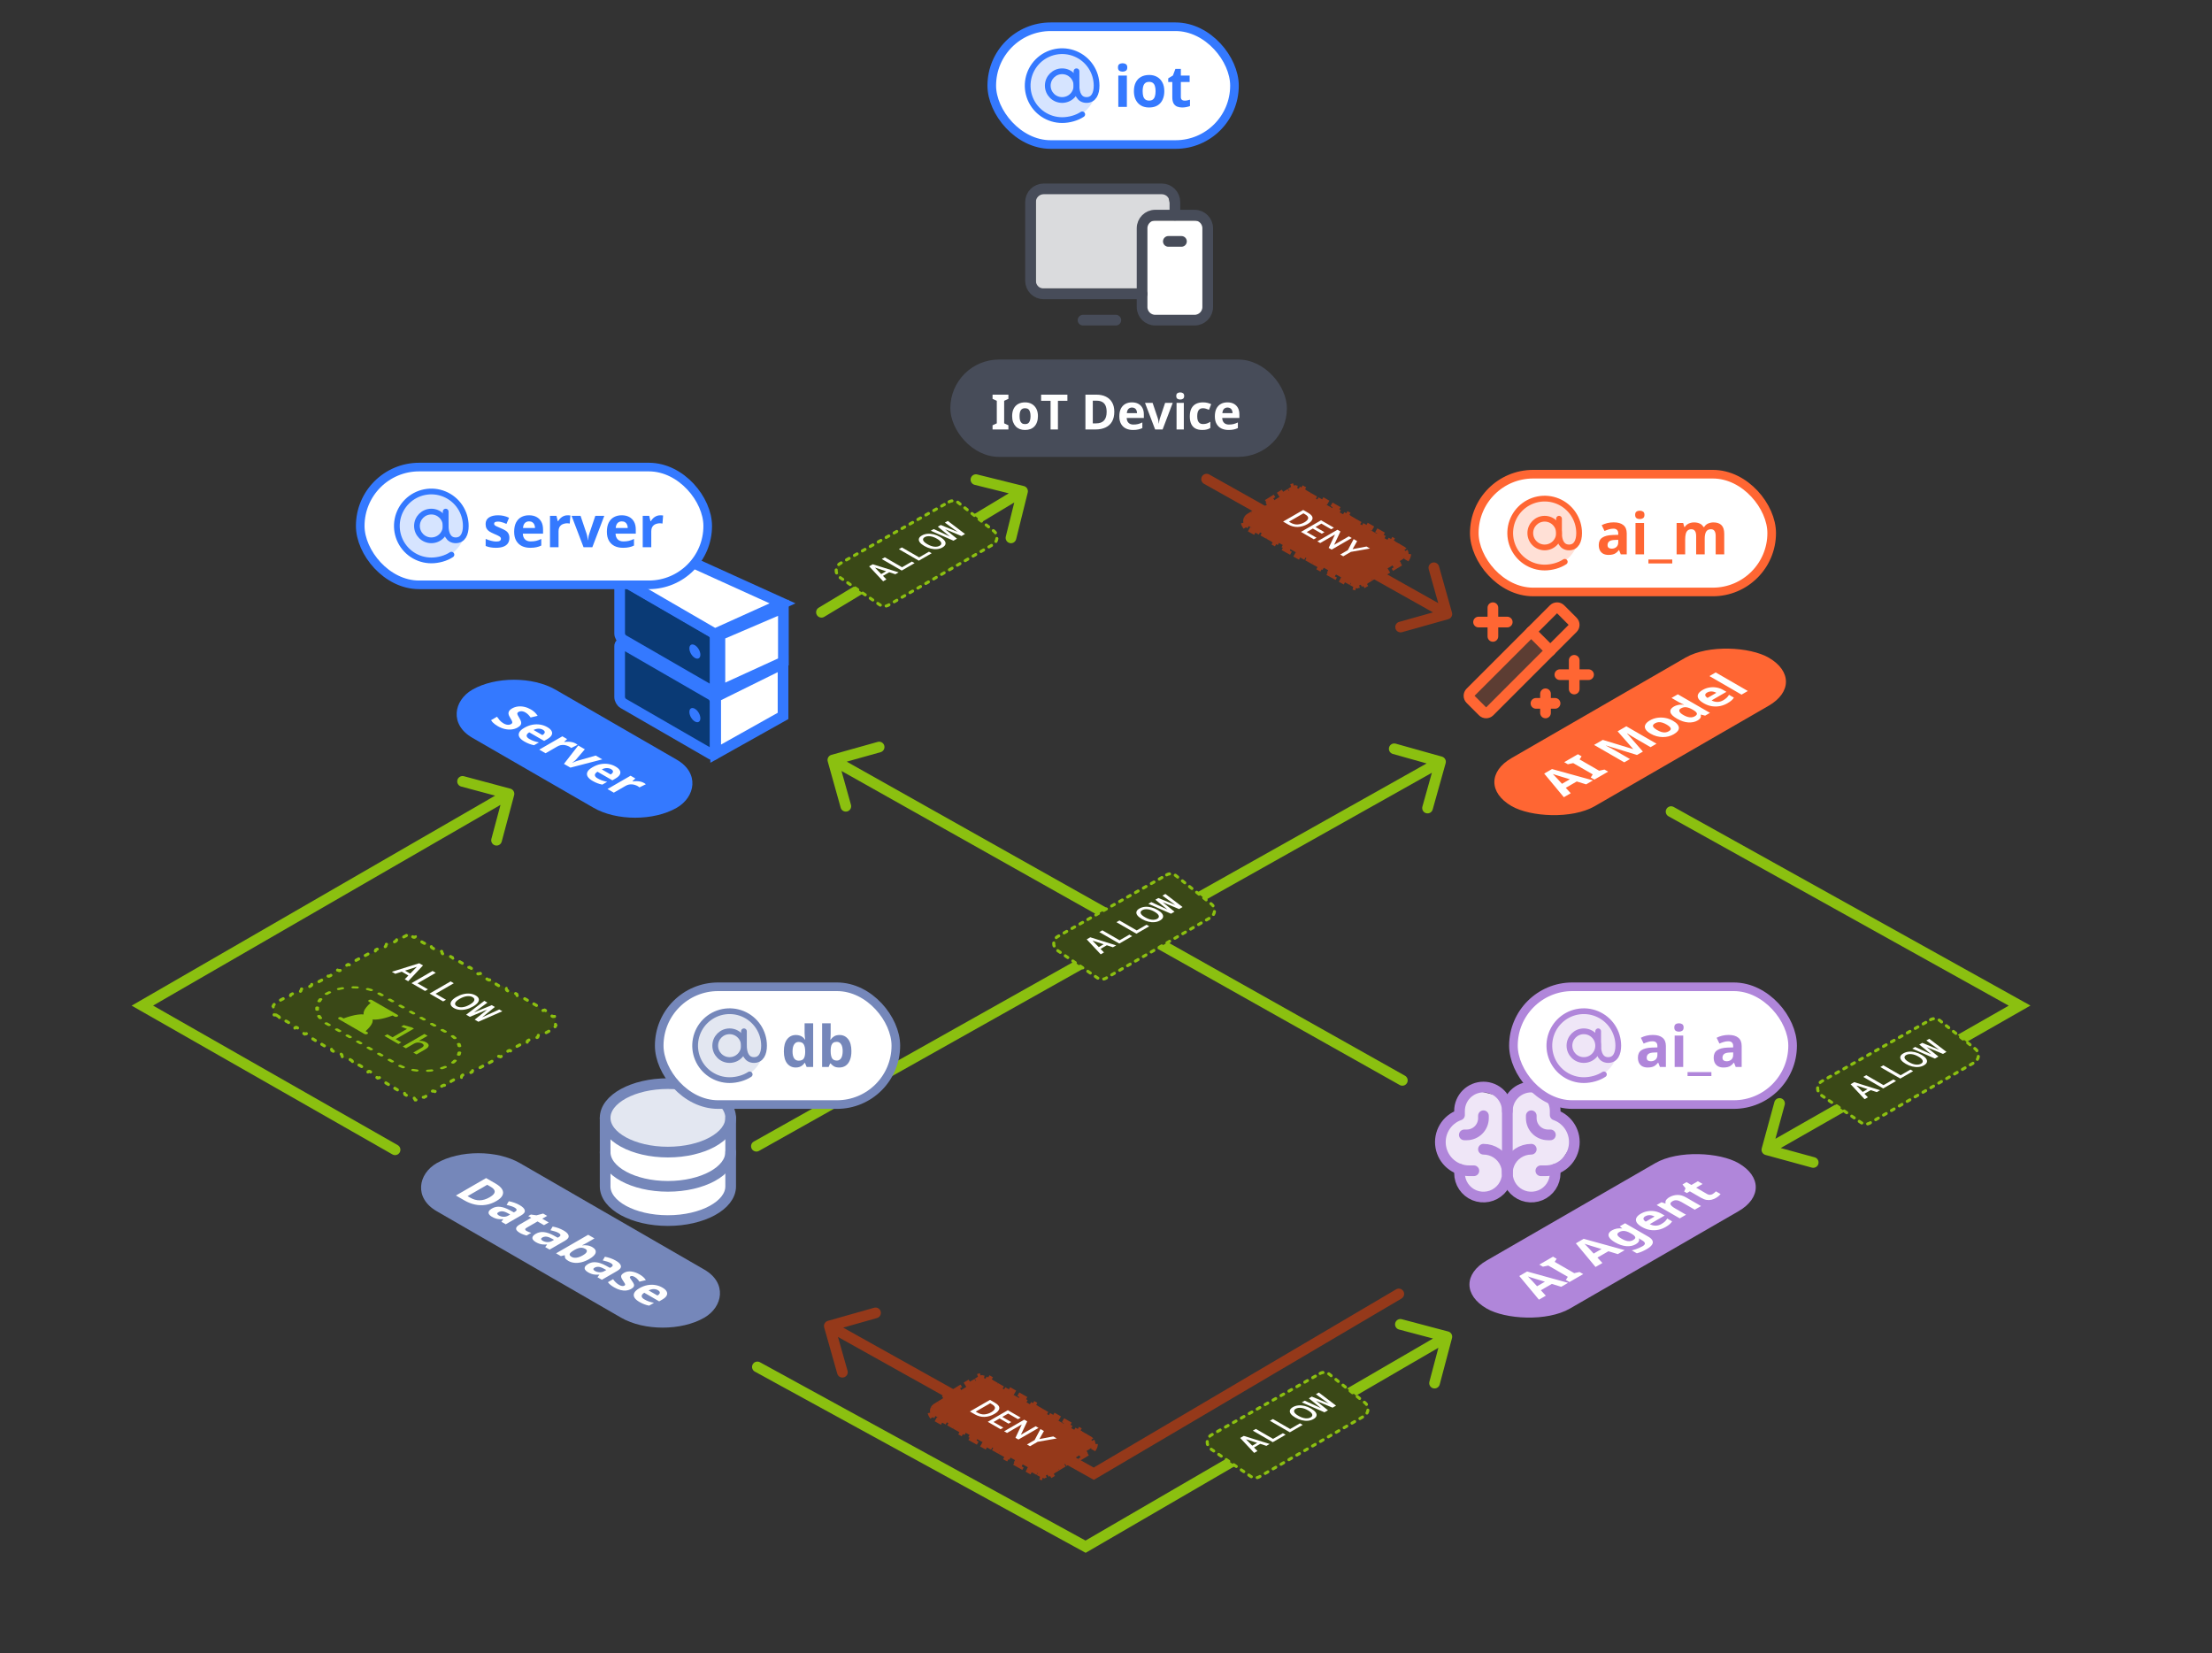 <svg width="364" height="272" viewBox="0 0 364 272" fill="none" xmlns="http://www.w3.org/2000/svg">
<rect x="0" y="0" width="364" height="272" fill="#333333" stroke="none"/>
<g clip-path="url(#clip0_2659_6181)">
<rect x="-48.32" y="-614.696" width="1890.07" height="985.74" stroke="#474C59" stroke-width="0.586"/>
<path d="M135.63 101.495C135.214 101.745 134.674 101.611 134.424 101.195C134.174 100.779 134.308 100.239 134.724 99.989L135.63 101.495ZM168.482 79.975C168.952 80.093 169.239 80.569 169.122 81.04L167.214 88.713C167.097 89.184 166.621 89.471 166.15 89.354C165.679 89.237 165.392 88.76 165.509 88.29L167.205 81.469L160.384 79.773C159.913 79.656 159.627 79.179 159.744 78.708C159.861 78.237 160.337 77.951 160.808 78.068L168.482 79.975ZM134.724 99.989L167.817 80.075L168.723 81.581L135.63 101.495L134.724 99.989Z" fill="#8BC010"/>
<path d="M124.901 189.363C124.478 189.6 123.942 189.45 123.704 189.027C123.467 188.604 123.617 188.069 124.04 187.831L124.901 189.363ZM237.284 124.495C237.751 124.626 238.023 125.111 237.892 125.578L235.757 133.191C235.626 133.658 235.141 133.931 234.674 133.8C234.206 133.669 233.934 133.184 234.065 132.717L235.963 125.949L229.196 124.051C228.729 123.92 228.456 123.435 228.587 122.968C228.718 122.501 229.203 122.228 229.67 122.359L237.284 124.495ZM124.04 187.831L236.616 124.575L237.477 126.107L124.901 189.363L124.04 187.831Z" fill="#8BC010"/>
<path d="M231.198 176.995C231.621 177.233 231.771 177.769 231.533 178.192C231.295 178.615 230.759 178.765 230.337 178.527L231.198 176.995ZM136.209 125.285C136.078 124.817 136.351 124.333 136.818 124.202L144.432 122.07C144.899 121.939 145.384 122.212 145.515 122.679C145.646 123.146 145.373 123.631 144.906 123.762L138.138 125.657L140.033 132.425C140.163 132.892 139.891 133.377 139.424 133.508C138.956 133.639 138.471 133.366 138.341 132.899L136.209 125.285ZM230.337 178.527L136.624 125.814L137.485 124.282L231.198 176.995L230.337 178.527Z" fill="#8BC010"/>
<path d="M198.123 79.601C197.7 79.363 197.55 78.828 197.787 78.404C198.025 77.981 198.561 77.831 198.984 78.069L198.123 79.601ZM238.935 100.796C239.066 101.263 238.794 101.748 238.327 101.879L230.714 104.017C230.247 104.148 229.762 103.876 229.631 103.409C229.499 102.942 229.772 102.456 230.239 102.325L237.006 100.425L235.105 93.658C234.974 93.191 235.247 92.706 235.714 92.575C236.181 92.444 236.666 92.716 236.797 93.183L238.935 100.796ZM198.984 78.069L238.519 100.267L237.659 101.799L198.123 79.601L198.984 78.069Z" fill="#95391A"/>
<path d="M124.212 225.681C123.786 225.448 123.63 224.914 123.863 224.488C124.097 224.063 124.63 223.907 125.056 224.14L124.212 225.681ZM238.314 219.083C238.783 219.207 239.063 219.688 238.938 220.157L236.914 227.8C236.79 228.269 236.309 228.549 235.84 228.425C235.371 228.301 235.092 227.82 235.216 227.351L237.015 220.556L230.221 218.757C229.752 218.633 229.472 218.152 229.596 217.683C229.72 217.214 230.201 216.934 230.67 217.059L238.314 219.083ZM178.64 254.488L179.082 255.248L178.653 255.497L178.218 255.259L178.64 254.488ZM125.056 224.14L179.062 253.718L178.218 255.259L124.212 225.681L125.056 224.14ZM178.199 253.729L237.648 219.172L238.531 220.692L179.082 255.248L178.199 253.729Z" fill="#8BC010"/>
<path d="M135.624 218.414C135.492 217.947 135.763 217.462 136.23 217.33L143.838 215.175C144.304 215.042 144.79 215.314 144.922 215.781C145.054 216.247 144.783 216.733 144.316 216.865L137.554 218.781L139.469 225.543C139.602 226.01 139.33 226.496 138.863 226.628C138.397 226.76 137.911 226.489 137.779 226.022L135.624 218.414ZM229.736 212.146C230.154 211.9 230.693 212.039 230.939 212.457C231.185 212.875 231.046 213.414 230.628 213.66L229.736 212.146ZM179.987 242.481L180.433 243.238L179.998 243.494L179.558 243.248L179.987 242.481ZM136.898 217.408L180.415 241.714L179.558 243.248L136.041 218.942L136.898 217.408ZM179.541 241.725L229.736 212.146L230.628 213.66L180.433 243.238L179.541 241.725Z" fill="#95391A"/>
<path d="M65.448 188.419C65.87 188.66 66.017 189.196 65.776 189.618C65.536 190.039 64.999 190.186 64.578 189.946L65.448 188.419ZM83.983 129.763C84.452 129.889 84.73 130.371 84.605 130.839L82.56 138.477C82.434 138.946 81.953 139.224 81.484 139.099C81.015 138.973 80.737 138.492 80.863 138.023L82.68 131.234L75.891 129.416C75.422 129.291 75.144 128.809 75.269 128.34C75.395 127.872 75.876 127.593 76.345 127.719L83.983 129.763ZM23.428 165.462L22.993 166.225L21.664 165.466L22.989 164.701L23.428 165.462ZM64.578 189.946L22.993 166.225L23.864 164.698L65.448 188.419L64.578 189.946ZM22.989 164.701L83.317 129.851L84.195 131.373L23.868 166.222L22.989 164.701Z" fill="#8BC010"/>
<path d="M289.904 188.951C289.776 189.419 290.052 189.902 290.52 190.03L298.147 192.116C298.615 192.245 299.098 191.969 299.226 191.501C299.354 191.033 299.078 190.55 298.61 190.422L291.831 188.567L293.685 181.788C293.813 181.32 293.538 180.837 293.07 180.709C292.602 180.581 292.118 180.856 291.99 181.324L289.904 188.951ZM275.415 132.773C274.992 132.537 274.457 132.69 274.221 133.114C273.985 133.538 274.137 134.073 274.561 134.309L275.415 132.773ZM332.336 165.462L332.772 166.225L334.126 165.452L332.764 164.694L332.336 165.462ZM291.187 189.946L332.772 166.225L331.901 164.699L290.316 188.42L291.187 189.946ZM332.764 164.694L275.415 132.773L274.561 134.309L331.909 166.229L332.764 164.694Z" fill="#8BC010"/>
<path d="M117.064 103.893L102.572 95.525C102.238 95.333 101.968 95.489 101.968 95.874V104.241C101.968 104.626 102.238 105.095 102.572 105.287L117.064 113.654C117.398 113.847 117.668 113.691 117.668 113.306V104.938C117.668 104.553 117.398 104.085 117.064 103.893Z" fill="#0A3A75"/>
<path d="M117.064 103.893L102.572 95.525C102.238 95.333 101.968 95.489 101.968 95.874V104.241C101.968 104.626 102.238 105.095 102.572 105.287L117.064 113.654C117.398 113.847 117.668 113.691 117.668 113.306V104.938C117.668 104.553 117.398 104.085 117.064 103.893Z" stroke="#3479FF" stroke-width="1.757" stroke-linecap="round" stroke-linejoin="round"/>
<path d="M114.346 108.25C114.846 108.539 115.252 108.305 115.252 107.728C115.252 107.15 114.846 106.448 114.346 106.159C113.846 105.87 113.44 106.104 113.44 106.682C113.44 107.259 113.846 107.962 114.346 108.25Z" fill="#3479FF"/>
<path d="M117.064 114.351L102.572 105.983C102.238 105.791 101.968 105.947 101.968 106.332V114.699C101.968 115.084 102.238 115.553 102.572 115.745L117.064 124.112C117.398 124.305 117.668 124.149 117.668 123.764V115.396C117.668 115.011 117.398 114.543 117.064 114.351Z" fill="#0A3A75"/>
<path d="M117.064 114.351L102.572 105.983C102.238 105.791 101.968 105.947 101.968 106.332V114.699C101.968 115.084 102.238 115.553 102.572 115.745L117.064 124.112C117.398 124.305 117.668 124.149 117.668 123.764V115.396C117.668 115.011 117.398 114.543 117.064 114.351Z" stroke="#3479FF" stroke-width="1.757" stroke-linecap="round" stroke-linejoin="round"/>
<path d="M114.346 118.709C114.846 118.998 115.252 118.764 115.252 118.187C115.252 117.609 114.846 116.906 114.346 116.618C113.846 116.329 113.44 116.563 113.44 117.141C113.44 117.718 113.846 118.421 114.346 118.709Z" fill="#3479FF"/>
<path d="M118.466 113.681V104.471L128.911 99.995V108.906L118.466 113.681Z" fill="white" stroke="#3479FF" stroke-width="1.757"/>
<path d="M117.638 104.3L102.376 95.448L113.337 92.275L128.774 99.275L117.638 104.3Z" fill="white" stroke="#3479FF" stroke-width="1.757"/>
<path d="M117.77 124.008V114.659L128.856 109.182V117.796L117.77 124.008Z" fill="white" stroke="#3479FF" stroke-width="1.757"/>
<g clip-path="url(#clip1_2659_6181)">
<rect width="38.852" height="15.819" rx="7.91" transform="matrix(0.866 0.5 -0.866 0.5 84.571 109.526)" fill="#3479FF"/>
<path d="M85.188 119.701C84.895 119.87 84.569 119.976 84.207 120.019C83.845 120.062 83.467 120.039 83.073 119.95C82.688 119.862 82.301 119.705 81.911 119.481C81.74 119.381 81.582 119.277 81.438 119.167C81.299 119.06 81.174 118.95 81.062 118.838C80.96 118.725 80.875 118.612 80.805 118.497L81.786 117.93C81.921 118.126 82.069 118.321 82.231 118.517C82.403 118.712 82.614 118.882 82.864 119.027C83.036 119.126 83.196 119.191 83.344 119.223C83.497 119.258 83.636 119.266 83.762 119.248C83.891 119.232 84.007 119.194 84.109 119.135C84.235 119.063 84.297 118.976 84.297 118.874C84.302 118.775 84.269 118.663 84.2 118.537C84.135 118.408 84.054 118.265 83.956 118.107C83.896 118.008 83.836 117.898 83.775 117.778C83.72 117.654 83.685 117.525 83.671 117.388C83.666 117.252 83.706 117.114 83.789 116.974C83.873 116.835 84.028 116.7 84.255 116.569C84.552 116.397 84.872 116.29 85.215 116.247C85.568 116.205 85.925 116.223 86.287 116.304C86.653 116.387 87.008 116.527 87.351 116.725C87.611 116.875 87.826 117.035 87.998 117.203C88.174 117.375 88.334 117.566 88.478 117.778L87.316 118.055C87.182 117.87 87.05 117.711 86.92 117.577C86.79 117.443 86.63 117.321 86.44 117.211C86.31 117.136 86.178 117.084 86.043 117.055C85.909 117.025 85.779 117.017 85.654 117.031C85.533 117.047 85.422 117.084 85.32 117.143C85.204 117.21 85.139 117.288 85.125 117.376C85.116 117.462 85.144 117.566 85.209 117.689C85.273 117.812 85.359 117.964 85.466 118.143C85.6 118.36 85.691 118.557 85.737 118.734C85.788 118.913 85.774 119.082 85.695 119.24C85.617 119.398 85.447 119.551 85.188 119.701ZM90.062 119.64C90.415 119.844 90.649 120.057 90.765 120.279C90.886 120.504 90.888 120.73 90.772 120.958C90.656 121.185 90.413 121.406 90.042 121.62L89.541 121.909L87.092 120.496C86.809 120.67 86.665 120.852 86.661 121.042C86.661 121.235 86.807 121.415 87.099 121.584C87.345 121.726 87.591 121.841 87.836 121.93C88.087 122.015 88.37 122.09 88.685 122.154L87.885 122.616C87.607 122.563 87.343 122.488 87.092 122.391C86.842 122.3 86.57 122.171 86.278 122.002C85.898 121.782 85.631 121.548 85.478 121.299C85.33 121.047 85.316 120.79 85.436 120.528C85.557 120.265 85.835 120.008 86.271 119.757C86.716 119.5 87.159 119.33 87.6 119.247C88.05 119.164 88.483 119.157 88.901 119.227C89.318 119.296 89.705 119.434 90.062 119.64ZM89.332 120.07C89.133 119.955 88.901 119.896 88.636 119.893C88.377 119.893 88.098 119.966 87.802 120.11L89.255 120.95C89.409 120.861 89.517 120.766 89.582 120.664C89.652 120.565 89.668 120.465 89.631 120.363C89.594 120.261 89.494 120.164 89.332 120.07ZM94.729 122.334C94.78 122.364 94.838 122.4 94.903 122.443C94.968 122.486 95.016 122.522 95.049 122.551L93.999 123.069C93.975 123.045 93.933 123.013 93.873 122.973C93.822 122.933 93.773 122.899 93.727 122.873C93.593 122.795 93.444 122.731 93.282 122.68C93.124 122.626 92.957 122.591 92.781 122.575C92.609 122.562 92.431 122.574 92.246 122.612C92.069 122.649 91.891 122.72 91.71 122.824L89.776 123.941L88.74 123.343L92.538 121.15L93.324 121.604L92.837 122.061L92.885 122.089C93.09 122.057 93.3 122.043 93.519 122.045C93.736 122.048 93.95 122.072 94.159 122.118C94.372 122.166 94.562 122.238 94.729 122.334ZM92.803 125.688L95.154 122.66L96.239 123.287L94.806 124.957C94.751 125.022 94.686 125.086 94.611 125.15C94.542 125.217 94.468 125.279 94.389 125.335C94.314 125.394 94.243 125.446 94.173 125.492L94.201 125.508C94.284 125.465 94.377 125.422 94.479 125.379C94.581 125.336 94.686 125.295 94.792 125.255C94.908 125.214 95.022 125.178 95.133 125.146L98.027 124.319L99.112 124.945L93.867 126.303L92.803 125.688ZM101.292 126.124C101.644 126.327 101.878 126.54 101.994 126.762C102.115 126.987 102.117 127.213 102.001 127.441C101.885 127.668 101.642 127.889 101.271 128.104L100.77 128.393L98.321 126.979C98.038 127.153 97.895 127.335 97.89 127.525C97.89 127.718 98.036 127.899 98.328 128.067C98.574 128.209 98.82 128.324 99.066 128.413C99.316 128.498 99.599 128.573 99.914 128.638L99.114 129.1C98.836 129.046 98.572 128.971 98.321 128.875C98.071 128.784 97.8 128.654 97.507 128.485C97.127 128.266 96.861 128.031 96.707 127.782C96.559 127.531 96.545 127.273 96.666 127.011C96.786 126.749 97.065 126.492 97.501 126.24C97.946 125.983 98.389 125.813 98.829 125.73C99.279 125.647 99.713 125.64 100.13 125.71C100.547 125.779 100.935 125.917 101.292 126.124ZM100.561 126.553C100.362 126.438 100.13 126.379 99.866 126.377C99.606 126.377 99.328 126.449 99.031 126.593L100.485 127.433C100.638 127.344 100.747 127.249 100.812 127.148C100.881 127.049 100.898 126.948 100.86 126.846C100.823 126.745 100.724 126.647 100.561 126.553ZM105.958 128.818C106.009 128.847 106.067 128.883 106.132 128.926C106.197 128.969 106.246 129.005 106.278 129.035L105.228 129.553C105.205 129.529 105.163 129.496 105.103 129.456C105.052 129.416 105.003 129.383 104.956 129.356C104.822 129.278 104.674 129.214 104.511 129.163C104.354 129.11 104.187 129.075 104.01 129.059C103.839 129.045 103.66 129.057 103.475 129.095C103.299 129.132 103.12 129.203 102.939 129.308L101.005 130.424L99.969 129.826L103.767 127.633L104.553 128.087L104.066 128.545L104.115 128.573C104.319 128.541 104.53 128.526 104.748 128.529C104.966 128.531 105.179 128.555 105.388 128.601C105.601 128.649 105.791 128.721 105.958 128.818Z" fill="white"/>
</g>
<g clip-path="url(#clip2_2659_6181)">
<rect width="50.852" height="15.819" rx="7.91" transform="matrix(0.866 0.5 -0.866 0.5 78.714 187.426)" fill="#7587BA"/>
<path d="M81.674 197.621C81.118 197.942 80.545 198.15 79.956 198.243C79.367 198.337 78.774 198.321 78.175 198.195C77.582 198.072 77 197.846 76.429 197.516L75.024 196.705L79.991 193.838L81.549 194.737C82.069 195.037 82.426 195.35 82.621 195.677C82.82 196.006 82.843 196.336 82.69 196.665C82.546 196.994 82.208 197.313 81.674 197.621ZM80.555 197.006C80.921 196.795 81.169 196.59 81.299 196.392C81.429 196.194 81.443 196.001 81.341 195.814C81.248 195.626 81.048 195.444 80.742 195.267L80.179 194.942L76.944 196.81L77.396 197.071C77.911 197.368 78.43 197.51 78.954 197.496C79.479 197.483 80.012 197.32 80.555 197.006ZM85.523 198.293C86.033 198.587 86.311 198.876 86.358 199.16C86.413 199.444 86.214 199.717 85.759 199.979L83.227 201.441L82.504 201.024L82.817 200.61L82.789 200.594C82.548 200.61 82.325 200.61 82.121 200.594C81.922 200.58 81.729 200.542 81.544 200.477C81.358 200.418 81.159 200.327 80.946 200.204C80.723 200.076 80.563 199.935 80.466 199.783C80.378 199.63 80.371 199.473 80.445 199.313C80.524 199.149 80.7 198.989 80.974 198.831C81.377 198.598 81.815 198.508 82.288 198.562C82.766 198.613 83.297 198.796 83.881 199.112L84.563 199.481L84.73 199.385C84.929 199.27 85.022 199.155 85.008 199.04C84.999 198.927 84.901 198.817 84.716 198.71C84.531 198.603 84.322 198.515 84.09 198.445C83.863 198.373 83.621 198.309 83.367 198.252L83.728 197.65C84.039 197.706 84.347 197.788 84.653 197.895C84.964 198.005 85.254 198.137 85.523 198.293ZM83.54 199.606C83.197 199.418 82.905 199.319 82.664 199.309C82.423 199.298 82.212 199.345 82.031 199.449C81.873 199.54 81.806 199.633 81.829 199.726C81.857 199.817 81.945 199.906 82.094 199.991C82.316 200.12 82.569 200.191 82.852 200.204C83.139 200.215 83.404 200.151 83.645 200.012L83.958 199.831L83.54 199.606ZM86.647 202.54C86.762 202.607 86.885 202.664 87.015 202.712C87.145 202.761 87.279 202.806 87.419 202.849L86.647 203.295C86.489 203.257 86.31 203.2 86.111 203.122C85.911 203.05 85.714 202.957 85.519 202.845C85.292 202.714 85.125 202.575 85.019 202.427C84.917 202.283 84.903 202.127 84.977 201.961C85.06 201.795 85.264 201.619 85.589 201.431L87.419 200.375L86.925 200.09L87.363 199.837L88.281 199.965L89.38 199.676L90.041 200.058L89.234 200.524L90.299 201.138L89.519 201.588L88.455 200.973L86.626 202.03C86.482 202.113 86.415 202.2 86.424 202.291C86.438 202.379 86.512 202.462 86.647 202.54ZM92.737 202.458C93.248 202.752 93.526 203.042 93.572 203.325C93.628 203.609 93.428 203.882 92.974 204.145L90.442 205.607L89.718 205.189L90.031 204.775L90.004 204.759C89.762 204.775 89.54 204.775 89.336 204.759C89.136 204.746 88.944 204.707 88.758 204.643C88.573 204.584 88.373 204.493 88.16 204.37C87.938 204.241 87.778 204.1 87.68 203.948C87.592 203.795 87.585 203.639 87.659 203.478C87.738 203.315 87.914 203.154 88.188 202.996C88.591 202.763 89.03 202.673 89.503 202.727C89.98 202.778 90.511 202.961 91.096 203.277L91.777 203.647L91.944 203.55C92.144 203.435 92.237 203.32 92.223 203.205C92.213 203.092 92.116 202.983 91.93 202.876C91.745 202.768 91.536 202.68 91.304 202.61C91.077 202.538 90.836 202.474 90.581 202.418L90.943 201.815C91.253 201.871 91.562 201.953 91.868 202.06C92.178 202.17 92.468 202.303 92.737 202.458ZM90.755 203.771C90.412 203.584 90.12 203.485 89.878 203.474C89.637 203.463 89.426 203.51 89.245 203.614C89.088 203.706 89.02 203.798 89.044 203.892C89.071 203.983 89.159 204.071 89.308 204.157C89.531 204.285 89.783 204.356 90.066 204.37C90.354 204.38 90.618 204.316 90.859 204.177L91.172 203.996L90.755 203.771ZM96.595 204.476C96.451 204.559 96.305 204.638 96.156 204.713C96.008 204.788 95.89 204.846 95.802 204.886L95.844 204.91C96.103 204.878 96.372 204.88 96.65 204.918C96.933 204.953 97.212 205.049 97.485 205.207C97.912 205.453 98.09 205.749 98.021 206.095C97.956 206.437 97.601 206.795 96.957 207.167C96.525 207.416 96.099 207.59 95.677 207.689C95.264 207.788 94.874 207.818 94.508 207.777C94.141 207.737 93.812 207.633 93.52 207.464C93.242 207.303 93.07 207.148 93.005 206.998C92.95 206.848 92.933 206.708 92.957 206.577L92.887 206.536L92.296 206.677L91.503 206.219L96.79 203.167L97.826 203.765L96.595 204.476ZM96.323 205.492C96.143 205.388 95.962 205.326 95.781 205.307C95.6 205.289 95.407 205.309 95.204 205.368C95.009 205.427 94.795 205.52 94.564 205.649L94.452 205.713C94.086 205.925 93.856 206.119 93.763 206.295C93.68 206.472 93.782 206.643 94.07 206.809C94.283 206.933 94.55 206.974 94.87 206.934C95.194 206.891 95.542 206.763 95.913 206.548C96.284 206.334 96.497 206.136 96.553 205.954C96.618 205.772 96.541 205.618 96.323 205.492ZM101.338 207.423C101.848 207.718 102.126 208.007 102.172 208.291C102.228 208.575 102.029 208.848 101.574 209.11L99.042 210.572L98.319 210.154L98.632 209.741L98.604 209.724C98.363 209.741 98.14 209.741 97.936 209.724C97.737 209.711 97.544 209.672 97.359 209.608C97.173 209.549 96.974 209.458 96.76 209.335C96.538 209.206 96.378 209.066 96.28 208.913C96.192 208.761 96.185 208.604 96.26 208.443C96.338 208.28 96.515 208.119 96.788 207.961C97.192 207.728 97.63 207.639 98.103 207.692C98.581 207.743 99.112 207.927 99.696 208.243L100.378 208.612L100.545 208.516C100.744 208.4 100.837 208.285 100.823 208.17C100.814 208.058 100.716 207.948 100.531 207.841C100.345 207.734 100.137 207.645 99.905 207.576C99.677 207.504 99.436 207.439 99.181 207.383L99.543 206.781C99.854 206.837 100.162 206.918 100.468 207.026C100.779 207.135 101.069 207.268 101.338 207.423ZM99.355 208.737C99.012 208.549 98.72 208.45 98.479 208.439C98.237 208.429 98.026 208.475 97.846 208.58C97.688 208.671 97.621 208.763 97.644 208.857C97.672 208.948 97.76 209.036 97.908 209.122C98.131 209.251 98.383 209.322 98.666 209.335C98.954 209.346 99.218 209.281 99.459 209.142L99.772 208.961L99.355 208.737ZM103.88 212.064C103.625 212.211 103.347 212.302 103.046 212.337C102.749 212.369 102.433 212.342 102.099 212.257C101.766 212.171 101.42 212.025 101.063 211.819C100.799 211.666 100.59 211.524 100.437 211.393C100.279 211.265 100.145 211.123 100.033 210.968L100.889 210.474C101 210.645 101.144 210.816 101.32 210.988C101.497 211.159 101.675 211.297 101.856 211.401C102.06 211.519 102.234 211.585 102.378 211.598C102.526 211.614 102.649 211.594 102.746 211.538C102.811 211.5 102.851 211.456 102.865 211.405C102.883 211.357 102.867 211.281 102.816 211.176C102.765 211.072 102.668 210.919 102.524 210.719C102.389 210.523 102.294 210.353 102.239 210.209C102.188 210.061 102.195 209.926 102.259 209.803C102.329 209.677 102.47 209.553 102.684 209.429C103.036 209.226 103.437 209.152 103.887 209.208C104.337 209.265 104.789 209.424 105.244 209.686C105.48 209.823 105.682 209.966 105.849 210.116C106.016 210.266 106.16 210.437 106.28 210.63L105.223 210.879C105.153 210.775 105.081 210.677 105.007 210.586C104.933 210.495 104.852 210.411 104.764 210.333C104.68 210.258 104.581 210.187 104.465 210.12C104.312 210.032 104.175 209.977 104.054 209.955C103.938 209.937 103.839 209.951 103.755 210C103.695 210.034 103.658 210.077 103.644 210.128C103.639 210.179 103.665 210.253 103.72 210.349C103.781 210.448 103.876 210.589 104.005 210.771C104.135 210.947 104.23 211.109 104.291 211.257C104.356 211.401 104.358 211.539 104.298 211.67C104.247 211.802 104.108 211.933 103.88 212.064ZM108.994 211.851C109.346 212.055 109.58 212.268 109.696 212.49C109.817 212.715 109.819 212.941 109.703 213.169C109.587 213.396 109.344 213.617 108.973 213.831L108.472 214.121L106.023 212.707C105.74 212.881 105.597 213.063 105.592 213.253C105.592 213.446 105.738 213.627 106.03 213.795C106.276 213.937 106.522 214.052 106.768 214.141C107.018 214.226 107.301 214.301 107.616 214.366L106.816 214.827C106.538 214.774 106.274 214.699 106.023 214.603C105.773 214.512 105.502 214.382 105.209 214.213C104.829 213.993 104.562 213.759 104.409 213.51C104.261 213.258 104.247 213.001 104.368 212.739C104.488 212.477 104.767 212.22 105.202 211.968C105.648 211.711 106.091 211.541 106.531 211.458C106.981 211.375 107.415 211.368 107.832 211.438C108.249 211.507 108.637 211.645 108.994 211.851ZM108.263 212.281C108.064 212.166 107.832 212.107 107.568 212.104C107.308 212.104 107.03 212.177 106.733 212.321L108.187 213.161C108.34 213.072 108.449 212.977 108.514 212.876C108.583 212.777 108.599 212.676 108.562 212.574C108.525 212.473 108.426 212.375 108.263 212.281Z" fill="white"/>
</g>
<g clip-path="url(#clip3_2659_6181)">
<rect width="47.852" height="15.819" rx="7.91" transform="matrix(0.866 -0.5 0.866 0.5 237.796 211.352)" fill="#B086DA"/>
<path d="M256.908 211.727L255.364 211.253L253.556 212.298L254.376 213.189L253.242 213.844L250.008 209.952L251.295 209.209L258.042 211.073L256.908 211.727ZM252.714 210.43C252.612 210.398 252.482 210.358 252.324 210.309C252.167 210.261 252.007 210.212 251.844 210.161C251.682 210.11 251.543 210.064 251.427 210.024C251.496 210.091 251.58 210.177 251.677 210.281C251.775 210.38 251.867 210.477 251.956 210.571C252.044 210.659 252.104 210.723 252.136 210.763L252.936 211.635L254.23 210.888L252.714 210.43ZM260.529 209.637L258.268 210.942L257.67 210.597L257.997 210.087L254.783 208.231L253.899 208.42L253.301 208.075L255.562 206.769L256.16 207.115L255.833 207.625L259.047 209.48L259.93 209.292L260.529 209.637ZM266.222 206.35L264.678 205.876L262.869 206.92L263.69 207.812L262.556 208.467L259.321 204.575L260.608 203.832L267.356 205.695L266.222 206.35ZM262.027 205.053C261.925 205.021 261.795 204.98 261.638 204.932C261.48 204.884 261.32 204.835 261.158 204.784C260.996 204.733 260.856 204.687 260.74 204.647C260.81 204.714 260.893 204.8 260.991 204.904C261.088 205.003 261.181 205.1 261.269 205.193C261.357 205.282 261.418 205.346 261.45 205.386L262.25 206.258L263.544 205.511L262.027 205.053ZM265.265 202.436C265.497 202.303 265.752 202.209 266.03 202.155C266.308 202.102 266.605 202.091 266.921 202.123L266.948 202.107L266.545 201.778L267.421 201.272L271.227 203.469C271.588 203.677 271.82 203.894 271.922 204.119C272.029 204.342 272.003 204.57 271.846 204.806C271.693 205.044 271.407 205.284 270.99 205.525C270.721 205.68 270.454 205.815 270.19 205.931C269.93 206.043 269.65 206.138 269.348 206.216L268.521 205.738C268.743 205.684 268.954 205.624 269.154 205.557C269.362 205.49 269.559 205.414 269.745 205.328C269.94 205.242 270.123 205.15 270.294 205.051C270.563 204.896 270.691 204.739 270.677 204.581C270.668 204.42 270.519 204.257 270.232 204.091L270.155 204.047C270.076 204.001 269.998 203.953 269.919 203.902C269.845 203.849 269.777 203.802 269.717 203.762L269.689 203.778C269.759 203.968 269.747 204.141 269.654 204.296C269.562 204.451 269.402 204.595 269.174 204.726C268.725 204.985 268.201 205.09 267.602 205.039C267.004 204.983 266.397 204.777 265.78 204.42C265.362 204.18 265.066 203.941 264.889 203.706C264.709 203.467 264.651 203.241 264.715 203.027C264.78 202.807 264.964 202.611 265.265 202.436ZM266.434 202.734C266.271 202.827 266.179 202.932 266.155 203.047C266.132 203.157 266.179 203.277 266.295 203.408C266.411 203.534 266.596 203.671 266.851 203.818C267.231 204.038 267.577 204.167 267.888 204.208C268.194 204.245 268.474 204.19 268.729 204.043C268.864 203.965 268.963 203.889 269.028 203.814C269.089 203.736 269.11 203.657 269.091 203.577C269.072 203.491 269.014 203.402 268.917 203.308C268.82 203.214 268.678 203.114 268.493 203.007L268.368 202.934C268.094 202.777 267.846 202.665 267.623 202.601C267.401 202.537 267.194 202.517 267.004 202.541C266.809 202.562 266.619 202.627 266.434 202.734ZM270.001 199.702C270.353 199.499 270.722 199.363 271.107 199.297C271.497 199.227 271.888 199.226 272.283 199.293C272.677 199.359 273.059 199.5 273.43 199.714L273.931 200.003L271.483 201.417C271.784 201.58 272.099 201.663 272.429 201.666C272.763 201.666 273.076 201.582 273.368 201.413C273.614 201.271 273.813 201.129 273.966 200.987C274.114 200.843 274.244 200.679 274.356 200.497L275.156 200.959C275.063 201.12 274.933 201.273 274.766 201.417C274.608 201.562 274.383 201.718 274.091 201.887C273.711 202.107 273.305 202.261 272.874 202.349C272.438 202.435 271.993 202.443 271.538 202.373C271.084 202.303 270.639 202.143 270.203 201.891C269.758 201.634 269.463 201.378 269.319 201.124C269.175 200.864 269.164 200.614 269.284 200.373C269.405 200.132 269.644 199.908 270.001 199.702ZM270.745 200.124C270.546 200.239 270.444 200.373 270.439 200.526C270.439 200.675 270.564 200.836 270.815 201.007L272.269 200.168C272.116 200.08 271.951 200.017 271.775 199.979C271.603 199.939 271.429 199.93 271.253 199.951C271.077 199.973 270.908 200.03 270.745 200.124ZM274.702 196.988C275.11 196.752 275.549 196.628 276.017 196.614C276.481 196.598 276.956 196.731 277.443 197.012L279.919 198.442L278.883 199.04L276.664 197.759C276.39 197.601 276.138 197.511 275.906 197.49C275.669 197.466 275.444 197.515 275.231 197.639C274.916 197.821 274.809 198.008 274.911 198.201C275.008 198.391 275.259 198.602 275.662 198.835L277.45 199.868L276.413 200.466L272.615 198.273L273.408 197.815L274.034 198.016L274.09 197.984C274.044 197.861 274.041 197.742 274.083 197.627C274.12 197.509 274.194 197.396 274.306 197.289C274.412 197.179 274.545 197.079 274.702 196.988ZM281.827 196.465C281.943 196.398 282.043 196.327 282.126 196.252C282.21 196.177 282.288 196.099 282.363 196.019L283.135 196.465C283.07 196.556 282.97 196.659 282.836 196.774C282.71 196.889 282.55 197.003 282.356 197.116C282.128 197.247 281.887 197.343 281.632 197.405C281.382 197.464 281.113 197.472 280.825 197.429C280.538 197.381 280.232 197.263 279.907 197.075L278.078 196.019L277.584 196.304L277.145 196.051L277.368 195.521L276.867 194.887L277.528 194.505L278.335 194.971L279.399 194.356L280.178 194.806L279.114 195.421L280.944 196.477C281.087 196.56 281.238 196.599 281.396 196.593C281.549 196.585 281.693 196.543 281.827 196.465Z" fill="white"/>
</g>
<g clip-path="url(#clip4_2659_6181)">
<rect width="48.852" height="15.819" rx="7.91" transform="matrix(0.866 -0.5 0.866 0.5 241.896 128.681)" fill="#FF6633"/>
<path d="M261.009 129.056L259.465 128.582L257.656 129.627L258.477 130.518L257.343 131.173L254.108 127.281L255.395 126.538L262.143 128.402L261.009 129.056ZM256.814 127.759C256.712 127.727 256.583 127.687 256.425 127.639C256.267 127.59 256.107 127.541 255.945 127.49C255.783 127.439 255.643 127.394 255.527 127.353C255.597 127.42 255.68 127.506 255.778 127.61C255.875 127.71 255.968 127.806 256.056 127.9C256.144 127.988 256.205 128.052 256.237 128.092L257.037 128.964L258.331 128.217L256.814 127.759ZM264.629 126.966L262.368 128.271L261.77 127.926L262.097 127.416L258.883 125.56L258 125.749L257.402 125.404L259.662 124.099L260.261 124.444L259.934 124.954L263.148 126.81L264.031 126.621L264.629 126.966ZM269.383 124.221L264.291 122.663L264.264 122.679C264.361 122.73 264.507 122.806 264.702 122.908C264.897 123.01 265.105 123.12 265.328 123.237C265.546 123.352 265.741 123.46 265.912 123.559L268.222 124.892L267.283 125.434L262.316 122.567L263.749 121.739L268.723 123.253L268.744 123.241L266.191 120.33L267.624 119.502L272.59 122.37L271.61 122.936L269.258 121.579C269.101 121.488 268.922 121.382 268.723 121.261C268.528 121.138 268.342 121.023 268.166 120.916C267.99 120.803 267.858 120.719 267.77 120.663L267.742 120.679L270.35 123.663L269.383 124.221ZM275.306 118.601C275.621 118.783 275.858 118.971 276.015 119.163C276.178 119.354 276.263 119.545 276.273 119.738C276.282 119.925 276.217 120.11 276.078 120.292C275.934 120.471 275.719 120.644 275.431 120.81C275.167 120.963 274.879 121.081 274.568 121.164C274.258 121.241 273.938 121.279 273.608 121.276C273.275 121.271 272.938 121.224 272.6 121.135C272.266 121.044 271.941 120.908 271.626 120.726C271.204 120.482 270.923 120.234 270.784 119.983C270.64 119.728 270.631 119.477 270.756 119.228C270.882 118.979 271.134 118.744 271.515 118.525C271.872 118.319 272.264 118.181 272.69 118.111C273.117 118.042 273.555 118.046 274.005 118.123C274.45 118.198 274.884 118.358 275.306 118.601ZM272.683 120.115C272.934 120.26 273.17 120.367 273.393 120.437C273.615 120.501 273.829 120.525 274.033 120.509C274.232 120.49 274.425 120.427 274.61 120.32C274.796 120.213 274.902 120.103 274.93 119.991C274.958 119.873 274.914 119.751 274.798 119.625C274.682 119.494 274.499 119.356 274.248 119.212C273.998 119.067 273.762 118.963 273.539 118.898C273.321 118.831 273.112 118.807 272.913 118.826C272.713 118.845 272.521 118.908 272.335 119.015C272.062 119.173 271.958 119.343 272.022 119.525C272.087 119.702 272.308 119.898 272.683 120.115ZM279.341 118.552C278.919 118.796 278.409 118.9 277.811 118.866C277.213 118.826 276.591 118.619 275.947 118.247C275.298 117.872 274.94 117.511 274.876 117.163C274.811 116.815 274.996 116.515 275.432 116.263C275.613 116.159 275.798 116.081 275.989 116.03C276.174 115.977 276.357 115.946 276.538 115.938C276.724 115.927 276.904 115.932 277.081 115.954L277.115 115.934C277.027 115.899 276.904 115.847 276.747 115.777C276.584 115.705 276.429 115.626 276.281 115.54L275.063 114.837L276.1 114.239L281.387 117.291L280.594 117.749L279.898 117.58L279.856 117.605C279.893 117.701 279.905 117.804 279.891 117.914C279.877 118.018 279.828 118.124 279.745 118.231C279.661 118.338 279.527 118.445 279.341 118.552ZM278.875 117.866C279.163 117.7 279.281 117.535 279.23 117.372C279.174 117.206 278.98 117.024 278.646 116.825L278.535 116.761C278.164 116.547 277.823 116.417 277.512 116.372C277.206 116.323 276.9 116.388 276.594 116.564C276.366 116.696 276.288 116.856 276.357 117.046C276.422 117.234 276.64 117.435 277.011 117.649C277.382 117.863 277.728 117.987 278.048 118.022C278.363 118.054 278.639 118.002 278.875 117.866ZM280.168 113.529C280.52 113.325 280.889 113.19 281.274 113.123C281.664 113.054 282.055 113.052 282.45 113.119C282.844 113.186 283.226 113.327 283.597 113.541L284.098 113.83L281.65 115.244C281.951 115.407 282.266 115.49 282.596 115.493C282.93 115.493 283.243 115.408 283.535 115.24C283.781 115.098 283.98 114.956 284.133 114.814C284.281 114.669 284.411 114.506 284.523 114.324L285.323 114.786C285.23 114.947 285.1 115.099 284.933 115.244C284.775 115.388 284.55 115.545 284.258 115.714C283.878 115.933 283.472 116.087 283.041 116.176C282.605 116.261 282.16 116.269 281.705 116.2C281.251 116.13 280.806 115.969 280.37 115.718C279.924 115.461 279.63 115.205 279.486 114.951C279.342 114.691 279.331 114.441 279.451 114.2C279.572 113.959 279.811 113.735 280.168 113.529ZM280.912 113.951C280.713 114.066 280.611 114.2 280.606 114.352C280.606 114.502 280.731 114.663 280.982 114.834L282.436 113.995C282.283 113.906 282.118 113.843 281.942 113.806C281.77 113.766 281.596 113.756 281.42 113.778C281.244 113.799 281.075 113.857 280.912 113.951ZM287.617 113.694L286.58 114.293L281.294 111.24L282.33 110.642L287.617 113.694Z" fill="white"/>
</g>
<rect x="59.279" y="76.85" width="57.179" height="19.377" rx="9.688" fill="white"/>
<rect x="59.279" y="76.85" width="57.179" height="19.377" rx="9.688" stroke="#3479FF" stroke-width="1.418"/>
<g clip-path="url(#clip5_2659_6181)">
<path opacity="0.2" d="M70.978 80.867C69.856 80.867 68.76 81.199 67.827 81.823C66.894 82.446 66.168 83.331 65.738 84.368C65.309 85.404 65.197 86.544 65.416 87.644C65.634 88.745 66.175 89.755 66.968 90.548C67.761 91.341 68.771 91.881 69.871 92.1C70.972 92.319 72.112 92.207 73.148 91.778C74.184 91.348 75.07 90.621 75.693 89.689C76.317 88.756 76.649 87.66 76.649 86.538C76.649 85.034 76.052 83.591 74.988 82.528C73.924 81.464 72.482 80.867 70.978 80.867Z" fill="#3479FF"/>
<path d="M70.977 88.902C72.282 88.902 73.34 87.844 73.34 86.539C73.34 85.234 72.282 84.176 70.977 84.176C69.672 84.176 68.614 85.234 68.614 86.539C68.614 87.844 69.672 88.902 70.977 88.902Z" stroke="#3479FF" stroke-width="0.945" stroke-linecap="round" stroke-linejoin="round"/>
<path d="M74.286 91.264C73.388 91.861 72.138 92.209 70.978 92.209C69.856 92.209 68.76 91.877 67.827 91.253C66.894 90.63 66.168 89.745 65.738 88.708C65.309 87.672 65.197 86.532 65.416 85.431C65.634 84.331 66.175 83.321 66.968 82.528C67.761 81.735 68.771 81.195 69.871 80.976C70.972 80.757 72.112 80.869 73.148 81.298C74.184 81.728 75.07 82.454 75.693 83.387C76.317 84.32 76.649 85.416 76.649 86.538C76.649 87.843 76.177 88.901 74.995 88.901C73.814 88.901 73.341 87.843 73.341 86.538V84.175" stroke="#3479FF" stroke-width="0.945" stroke-linecap="round" stroke-linejoin="round"/>
</g>
<path d="M83.824 88.507C83.824 88.854 83.742 89.15 83.578 89.396C83.414 89.635 83.168 89.818 82.841 89.944C82.513 90.07 82.107 90.133 81.621 90.133C81.262 90.133 80.954 90.108 80.695 90.058C80.437 90.013 80.178 89.938 79.92 89.831V88.668C80.197 88.794 80.497 88.898 80.818 88.98C81.139 89.062 81.423 89.103 81.669 89.103C81.946 89.103 82.141 89.062 82.255 88.98C82.374 88.898 82.434 88.791 82.434 88.659C82.434 88.57 82.409 88.492 82.359 88.422C82.315 88.353 82.214 88.274 82.056 88.186C81.899 88.098 81.653 87.984 81.319 87.846C80.998 87.707 80.733 87.572 80.525 87.439C80.317 87.301 80.163 87.137 80.062 86.948C79.961 86.752 79.911 86.51 79.911 86.22C79.911 85.741 80.097 85.382 80.468 85.142C80.84 84.903 81.335 84.783 81.952 84.783C82.274 84.783 82.579 84.815 82.869 84.878C83.159 84.941 83.458 85.045 83.767 85.19L83.342 86.201C83.172 86.125 83.008 86.059 82.85 86.002C82.693 85.946 82.538 85.902 82.387 85.87C82.242 85.839 82.091 85.823 81.933 85.823C81.725 85.823 81.568 85.851 81.461 85.908C81.36 85.965 81.31 86.05 81.31 86.163C81.31 86.245 81.335 86.321 81.385 86.39C81.442 86.453 81.546 86.522 81.697 86.598C81.855 86.674 82.085 86.775 82.387 86.9C82.683 87.02 82.939 87.146 83.153 87.279C83.367 87.405 83.531 87.565 83.644 87.761C83.764 87.95 83.824 88.199 83.824 88.507ZM87.048 84.783C87.527 84.783 87.936 84.875 88.276 85.057C88.623 85.24 88.891 85.505 89.08 85.851C89.269 86.198 89.363 86.623 89.363 87.127V87.808H86.036C86.049 88.205 86.165 88.517 86.386 88.744C86.613 88.971 86.925 89.084 87.322 89.084C87.656 89.084 87.958 89.052 88.229 88.989C88.5 88.92 88.781 88.816 89.07 88.677V89.764C88.818 89.891 88.551 89.982 88.267 90.039C87.99 90.102 87.653 90.133 87.256 90.133C86.739 90.133 86.282 90.039 85.885 89.85C85.488 89.654 85.176 89.361 84.949 88.971C84.722 88.58 84.609 88.088 84.609 87.496C84.609 86.891 84.71 86.39 84.912 85.993C85.12 85.59 85.406 85.287 85.772 85.086C86.137 84.884 86.562 84.783 87.048 84.783ZM87.057 85.785C86.786 85.785 86.559 85.873 86.377 86.05C86.2 86.226 86.096 86.5 86.065 86.872H88.04C88.04 86.664 88.002 86.478 87.927 86.314C87.857 86.151 87.75 86.021 87.605 85.927C87.46 85.832 87.278 85.785 87.057 85.785ZM93.388 84.783C93.458 84.783 93.54 84.786 93.634 84.793C93.729 84.799 93.804 84.808 93.861 84.821L93.757 86.144C93.713 86.132 93.647 86.122 93.558 86.116C93.477 86.103 93.404 86.097 93.341 86.097C93.158 86.097 92.982 86.122 92.812 86.173C92.642 86.217 92.487 86.289 92.349 86.39C92.216 86.491 92.109 86.626 92.027 86.796C91.952 86.96 91.914 87.165 91.914 87.411V90.039H90.505V84.878H91.573L91.781 85.747H91.848C91.948 85.571 92.075 85.41 92.226 85.265C92.377 85.12 92.55 85.004 92.746 84.916C92.947 84.827 93.162 84.783 93.388 84.783ZM96.026 90.039L94.06 84.878H95.535L96.527 87.817C96.565 87.931 96.597 88.05 96.622 88.177C96.653 88.302 96.675 88.425 96.688 88.545C96.707 88.665 96.72 88.775 96.726 88.876H96.764C96.77 88.769 96.783 88.655 96.802 88.536C96.82 88.416 96.842 88.296 96.868 88.177C96.899 88.05 96.934 87.931 96.972 87.817L97.964 84.878H99.439L97.473 90.039H96.026ZM102.306 84.783C102.785 84.783 103.194 84.875 103.535 85.057C103.881 85.24 104.149 85.505 104.338 85.851C104.527 86.198 104.622 86.623 104.622 87.127V87.808H101.294C101.307 88.205 101.424 88.517 101.644 88.744C101.871 88.971 102.183 89.084 102.58 89.084C102.914 89.084 103.216 89.052 103.487 88.989C103.758 88.92 104.039 88.816 104.328 88.677V89.764C104.076 89.891 103.809 89.982 103.525 90.039C103.248 90.102 102.911 90.133 102.514 90.133C101.997 90.133 101.54 90.039 101.143 89.85C100.746 89.654 100.434 89.361 100.207 88.971C99.981 88.58 99.867 88.088 99.867 87.496C99.867 86.891 99.968 86.39 100.17 85.993C100.378 85.59 100.664 85.287 101.03 85.086C101.395 84.884 101.821 84.783 102.306 84.783ZM102.315 85.785C102.044 85.785 101.817 85.873 101.635 86.05C101.458 86.226 101.354 86.5 101.323 86.872H103.298C103.298 86.664 103.26 86.478 103.185 86.314C103.115 86.151 103.008 86.021 102.863 85.927C102.718 85.832 102.536 85.785 102.315 85.785ZM108.646 84.783C108.716 84.783 108.798 84.786 108.892 84.793C108.987 84.799 109.062 84.808 109.119 84.821L109.015 86.144C108.971 86.132 108.905 86.122 108.817 86.116C108.735 86.103 108.662 86.097 108.599 86.097C108.416 86.097 108.24 86.122 108.07 86.173C107.9 86.217 107.745 86.289 107.607 86.39C107.474 86.491 107.367 86.626 107.285 86.796C107.21 86.96 107.172 87.165 107.172 87.411V90.039H105.764V84.878H106.832L107.04 85.747H107.106C107.207 85.571 107.333 85.41 107.484 85.265C107.635 85.12 107.808 85.004 108.004 84.916C108.205 84.827 108.42 84.783 108.646 84.783Z" fill="#3479FF"/>
<rect x="163.203" y="4.402" width="39.938" height="19.377" rx="9.688" fill="white"/>
<rect x="163.203" y="4.402" width="39.938" height="19.377" rx="9.688" stroke="#3479FF" stroke-width="1.418"/>
<g clip-path="url(#clip6_2659_6181)">
<path opacity="0.2" d="M174.782 8.418C173.66 8.418 172.563 8.751 171.631 9.374C170.698 9.997 169.971 10.883 169.542 11.919C169.113 12.956 169 14.096 169.219 15.196C169.438 16.296 169.978 17.307 170.771 18.1C171.565 18.893 172.575 19.433 173.675 19.652C174.775 19.871 175.916 19.759 176.952 19.329C177.988 18.9 178.874 18.173 179.497 17.241C180.12 16.308 180.453 15.211 180.453 14.09C180.453 12.586 179.855 11.143 178.792 10.079C177.728 9.016 176.286 8.418 174.782 8.418Z" fill="#3479FF"/>
<path d="M174.781 16.454C176.086 16.454 177.144 15.396 177.144 14.091C177.144 12.786 176.086 11.728 174.781 11.728C173.476 11.728 172.418 12.786 172.418 14.091C172.418 15.396 173.476 16.454 174.781 16.454Z" stroke="#3479FF" stroke-width="0.945" stroke-linecap="round" stroke-linejoin="round"/>
<path d="M178.09 18.816C177.191 19.413 175.941 19.761 174.782 19.761C173.66 19.761 172.563 19.428 171.631 18.805C170.698 18.182 169.971 17.296 169.542 16.26C169.113 15.224 169 14.083 169.219 12.983C169.438 11.883 169.978 10.873 170.771 10.079C171.565 9.286 172.575 8.746 173.675 8.527C174.775 8.309 175.916 8.421 176.952 8.85C177.988 9.279 178.874 10.006 179.497 10.939C180.12 11.872 180.453 12.968 180.453 14.09C180.453 15.395 179.98 16.453 178.799 16.453C177.617 16.453 177.145 15.395 177.145 14.09V11.727" stroke="#3479FF" stroke-width="0.945" stroke-linecap="round" stroke-linejoin="round"/>
</g>
<path d="M185.435 12.43V17.59H184.026V12.43H185.435ZM184.735 10.407C184.943 10.407 185.123 10.457 185.274 10.558C185.425 10.652 185.501 10.832 185.501 11.097C185.501 11.355 185.425 11.535 185.274 11.636C185.123 11.736 184.943 11.787 184.735 11.787C184.521 11.787 184.338 11.736 184.187 11.636C184.042 11.535 183.97 11.355 183.97 11.097C183.97 10.832 184.042 10.652 184.187 10.558C184.338 10.457 184.521 10.407 184.735 10.407ZM191.594 15.001C191.594 15.429 191.535 15.81 191.415 16.144C191.301 16.478 191.134 16.762 190.914 16.995C190.7 17.222 190.438 17.395 190.129 17.515C189.821 17.628 189.471 17.685 189.08 17.685C188.721 17.685 188.387 17.628 188.078 17.515C187.776 17.395 187.514 17.222 187.294 16.995C187.073 16.762 186.9 16.478 186.774 16.144C186.654 15.81 186.594 15.429 186.594 15.001C186.594 14.427 186.695 13.945 186.897 13.554C187.098 13.157 187.388 12.855 187.766 12.647C188.144 12.439 188.592 12.335 189.109 12.335C189.594 12.335 190.022 12.439 190.394 12.647C190.766 12.855 191.059 13.157 191.273 13.554C191.487 13.945 191.594 14.427 191.594 15.001ZM188.031 15.001C188.031 15.341 188.066 15.627 188.135 15.861C188.211 16.087 188.327 16.261 188.485 16.381C188.642 16.494 188.847 16.551 189.099 16.551C189.351 16.551 189.553 16.494 189.704 16.381C189.862 16.261 189.975 16.087 190.044 15.861C190.12 15.627 190.158 15.341 190.158 15.001C190.158 14.66 190.12 14.377 190.044 14.15C189.975 13.923 189.862 13.753 189.704 13.639C189.547 13.526 189.342 13.469 189.09 13.469C188.718 13.469 188.447 13.598 188.277 13.857C188.113 14.109 188.031 14.49 188.031 15.001ZM194.932 16.56C195.09 16.56 195.241 16.544 195.386 16.513C195.531 16.481 195.676 16.444 195.821 16.399V17.449C195.67 17.512 195.481 17.565 195.254 17.609C195.033 17.66 194.791 17.685 194.526 17.685C194.217 17.685 193.94 17.634 193.694 17.534C193.455 17.433 193.263 17.259 193.118 17.014C192.979 16.762 192.91 16.415 192.91 15.974V13.488H192.239V12.893L193.014 12.42L193.42 11.333H194.318V12.43H195.764V13.488H194.318V15.974C194.318 16.169 194.375 16.317 194.488 16.418C194.602 16.513 194.75 16.56 194.932 16.56Z" fill="#3479FF"/>
<path d="M191.978 143.948C192.46 143.676 193.058 143.724 193.49 144.069L199.352 148.759C200.096 149.354 200.009 150.51 199.185 150.987L182.008 160.938C181.556 161.2 180.994 161.178 180.563 160.883L173.985 156.366C173.16 155.8 173.214 154.565 174.085 154.072L191.978 143.948Z" fill="#3A4817" stroke="#8BC010" stroke-width="0.5" stroke-linecap="round" stroke-linejoin="round" stroke-dasharray="0.5 1"/>
<path d="M181.128 157.022L178.826 154.561L179.417 154.22L183.68 155.549L183.14 155.86L182.132 155.533L181.1 156.128L181.668 156.71L181.128 157.022ZM179.811 154.804L180.814 155.833L181.621 155.368L179.839 154.788L179.811 154.804ZM184.189 155.255L180.906 153.36L181.403 153.073L184.24 154.711L185.858 153.777L186.304 154.034L184.189 155.255ZM187.001 153.631L183.718 151.736L184.215 151.449L187.052 153.087L188.67 152.153L189.116 152.41L187.001 153.631ZM190.896 151.448C190.63 151.601 190.332 151.694 190 151.726C189.669 151.759 189.325 151.732 188.969 151.645C188.612 151.559 188.259 151.414 187.909 151.212C187.559 151.01 187.308 150.806 187.158 150.6C187.008 150.394 186.961 150.196 187.018 150.004C187.074 149.813 187.235 149.641 187.501 149.487C187.77 149.332 188.068 149.239 188.396 149.208C188.728 149.176 189.072 149.203 189.428 149.29C189.784 149.376 190.138 149.521 190.488 149.723C190.838 149.925 191.088 150.129 191.238 150.335C191.388 150.541 191.435 150.739 191.379 150.93C191.326 151.12 191.165 151.292 190.896 151.448ZM190.427 151.177C190.661 151.041 190.746 150.872 190.68 150.668C190.611 150.462 190.378 150.245 189.981 150.015C189.584 149.786 189.209 149.652 188.856 149.615C188.5 149.575 188.204 149.623 187.97 149.758C187.732 149.895 187.648 150.067 187.716 150.273C187.785 150.475 188.018 150.69 188.415 150.92C188.812 151.149 189.187 151.284 189.541 151.326C189.894 151.364 190.189 151.314 190.427 151.177ZM192.7 150.341L188.967 148.706L189.45 148.427L192.109 149.648L190.125 148.037L190.613 147.756L193.403 148.901L191.288 147.366L191.771 147.087L194.603 149.242L194.027 149.575L191.33 148.451L193.276 150.008L192.7 150.341Z" fill="white"/>
<path d="M217.231 225.985C217.713 225.713 218.311 225.761 218.743 226.106L224.605 230.796C225.349 231.391 225.262 232.547 224.438 233.024L207.261 242.975C206.809 243.237 206.247 243.215 205.816 242.92L199.238 238.403C198.413 237.837 198.467 236.602 199.338 236.109L217.231 225.985Z" fill="#3A4817" stroke="#8BC010" stroke-width="0.5" stroke-linecap="round" stroke-linejoin="round" stroke-dasharray="0.5 1"/>
<path d="M206.381 239.059L204.079 236.598L204.67 236.257L208.932 237.586L208.393 237.897L207.385 237.57L206.353 238.165L206.921 238.748L206.381 239.059ZM205.064 236.842L206.067 237.87L206.874 237.405L205.092 236.825L205.064 236.842ZM209.442 237.292L206.159 235.397L206.656 235.11L209.493 236.748L211.111 235.814L211.557 236.071L209.442 237.292ZM212.254 235.669L208.971 233.773L209.468 233.486L212.305 235.124L213.923 234.19L214.369 234.447L212.254 235.669ZM216.149 233.485C215.883 233.638 215.585 233.731 215.253 233.764C214.922 233.796 214.578 233.769 214.221 233.682C213.865 233.596 213.512 233.451 213.162 233.249C212.811 233.047 212.561 232.843 212.411 232.637C212.261 232.431 212.214 232.233 212.271 232.042C212.327 231.85 212.488 231.678 212.754 231.524C213.022 231.369 213.321 231.276 213.649 231.246C213.981 231.213 214.325 231.24 214.681 231.327C215.037 231.413 215.391 231.558 215.741 231.76C216.091 231.962 216.341 232.166 216.491 232.372C216.641 232.578 216.688 232.776 216.632 232.968C216.579 233.157 216.418 233.329 216.149 233.485ZM215.68 233.214C215.914 233.079 215.999 232.909 215.933 232.705C215.864 232.499 215.631 232.282 215.234 232.052C214.837 231.823 214.462 231.69 214.109 231.652C213.752 231.612 213.457 231.66 213.223 231.795C212.985 231.932 212.901 232.104 212.969 232.31C213.038 232.512 213.271 232.727 213.668 232.957C214.065 233.186 214.44 233.321 214.794 233.363C215.147 233.401 215.442 233.351 215.68 233.214ZM217.952 232.378L214.22 230.743L214.703 230.464L217.362 231.685L215.378 230.074L215.866 229.793L218.656 230.938L216.541 229.403L217.024 229.124L219.856 231.279L219.28 231.612L216.583 230.489L218.529 232.045L217.952 232.378Z" fill="white"/>
<path d="M317.683 167.782C318.165 167.51 318.763 167.558 319.195 167.903L325.057 172.593C325.801 173.188 325.714 174.344 324.89 174.821L307.713 184.772C307.261 185.034 306.699 185.012 306.269 184.717L299.69 180.2C298.865 179.634 298.919 178.399 299.79 177.906L317.683 167.782Z" fill="#3A4817" stroke="#8BC010" stroke-width="0.5" stroke-linecap="round" stroke-linejoin="round" stroke-dasharray="0.5 1"/>
<path d="M306.834 180.856L304.531 178.395L305.122 178.054L309.385 179.383L308.845 179.694L307.837 179.367L306.805 179.962L307.373 180.544L306.834 180.856ZM305.516 178.638L306.519 179.667L307.326 179.202L305.544 178.622L305.516 178.638ZM309.894 179.089L306.611 177.194L307.108 176.907L309.946 178.545L311.563 177.611L312.009 177.868L309.894 179.089ZM312.706 177.465L309.423 175.57L309.92 175.283L312.757 176.921L314.375 175.987L314.821 176.244L312.706 177.465ZM316.601 175.282C316.335 175.435 316.037 175.528 315.705 175.56C315.374 175.593 315.03 175.566 314.674 175.479C314.317 175.393 313.964 175.248 313.614 175.046C313.264 174.844 313.013 174.64 312.863 174.434C312.713 174.228 312.666 174.03 312.723 173.838C312.779 173.647 312.94 173.475 313.206 173.321C313.475 173.166 313.773 173.073 314.101 173.042C314.433 173.01 314.777 173.037 315.133 173.124C315.49 173.21 315.843 173.355 316.193 173.557C316.543 173.759 316.793 173.963 316.943 174.169C317.093 174.375 317.14 174.573 317.084 174.764C317.031 174.954 316.87 175.126 316.601 175.282ZM316.132 175.011C316.367 174.875 316.451 174.706 316.385 174.502C316.316 174.296 316.084 174.079 315.687 173.849C315.289 173.62 314.914 173.486 314.561 173.449C314.205 173.409 313.909 173.457 313.675 173.592C313.437 173.729 313.353 173.901 313.421 174.107C313.49 174.309 313.723 174.524 314.12 174.754C314.517 174.983 314.892 175.118 315.246 175.16C315.599 175.198 315.894 175.148 316.132 175.011ZM318.405 174.175L314.672 172.54L315.155 172.261L317.814 173.482L315.83 171.871L316.318 171.59L319.108 172.735L316.993 171.2L317.476 170.921L320.309 173.076L319.732 173.409L317.035 172.285L318.981 173.842L318.405 174.175Z" fill="white"/>
<path d="M156.176 82.571C156.658 82.299 157.257 82.347 157.689 82.692L163.551 87.382C164.294 87.977 164.207 89.133 163.383 89.61L146.207 99.561C145.755 99.823 145.192 99.801 144.762 99.506L138.183 94.989C137.358 94.423 137.412 93.188 138.283 92.695L156.176 82.571Z" fill="#3A4817" stroke="#8BC010" stroke-width="0.5" stroke-linecap="round" stroke-linejoin="round" stroke-dasharray="0.5 1"/>
<path d="M145.327 95.645L143.024 93.184L143.615 92.843L147.878 94.172L147.338 94.483L146.33 94.156L145.299 94.751L145.866 95.334L145.327 95.645ZM144.009 93.427L145.012 94.456L145.819 93.991L144.037 93.411L144.009 93.427ZM148.387 93.878L145.104 91.983L145.602 91.696L148.439 93.334L150.057 92.4L150.502 92.657L148.387 93.878ZM151.199 92.254L147.916 90.359L148.413 90.072L151.251 91.71L152.868 90.776L153.314 91.033L151.199 92.254ZM155.094 90.071C154.828 90.224 154.53 90.317 154.198 90.35C153.867 90.382 153.523 90.355 153.167 90.268C152.81 90.182 152.457 90.037 152.107 89.835C151.757 89.633 151.507 89.429 151.357 89.223C151.207 89.017 151.16 88.819 151.216 88.627C151.272 88.436 151.433 88.264 151.699 88.11C151.968 87.955 152.266 87.862 152.595 87.832C152.926 87.799 153.27 87.826 153.626 87.913C153.983 87.999 154.336 88.144 154.686 88.346C155.036 88.548 155.286 88.752 155.436 88.958C155.587 89.164 155.633 89.362 155.577 89.553C155.524 89.743 155.363 89.915 155.094 90.071ZM154.625 89.8C154.86 89.665 154.944 89.495 154.878 89.291C154.81 89.085 154.577 88.868 154.18 88.638C153.783 88.409 153.407 88.275 153.054 88.238C152.698 88.198 152.402 88.246 152.168 88.381C151.93 88.518 151.846 88.69 151.915 88.896C151.983 89.098 152.216 89.313 152.613 89.543C153.01 89.772 153.386 89.907 153.739 89.949C154.092 89.987 154.388 89.937 154.625 89.8ZM156.898 88.964L153.165 87.329L153.648 87.05L156.307 88.271L154.323 86.66L154.811 86.379L157.601 87.524L155.486 85.989L155.969 85.71L158.802 87.865L158.225 88.198L155.528 87.075L157.475 88.631L156.898 88.964Z" fill="white"/>
<g clip-path="url(#clip7_2659_6181)">
<path d="M100.156 186.84V183.325L102.206 180.104L110.113 178.64L118.899 180.69L120.07 186.84V196.796L115.677 199.725L110.113 200.896L103.963 199.725L100.156 196.796V186.84Z" fill="white"/>
<path opacity="0.2" d="M109.908 189.564C115.613 189.564 120.237 187.042 120.237 183.93C120.237 180.819 115.613 178.297 109.908 178.297C104.204 178.297 99.58 180.819 99.58 183.93C99.58 187.042 104.204 189.564 109.908 189.564Z" fill="#7587BA"/>
<path d="M109.908 189.564C115.613 189.564 120.237 187.042 120.237 183.93C120.237 180.819 115.613 178.297 109.908 178.297C104.204 178.297 99.58 180.819 99.58 183.93C99.58 187.042 104.204 189.564 109.908 189.564Z" stroke="#7587BA" stroke-width="1.757" stroke-linecap="round" stroke-linejoin="round"/>
<path d="M99.58 183.931V189.564C99.58 192.676 104.204 195.198 109.908 195.198C115.612 195.198 120.237 192.676 120.237 189.564V183.931" stroke="#7587BA" stroke-width="1.757" stroke-linecap="round" stroke-linejoin="round"/>
<path d="M99.58 189.564V195.198C99.58 198.309 104.204 200.832 109.908 200.832C115.612 200.832 120.237 198.309 120.237 195.198V189.564" stroke="#7587BA" stroke-width="1.757" stroke-linecap="round" stroke-linejoin="round"/>
</g>
<path d="M241.311 180.397L243.361 179.518L248.046 180.69L252.439 179.226L255.661 181.861L258.882 188.011L255.075 193.868L254.489 195.332L252.732 196.504L249.218 195.625L247.754 193.575L245.996 196.504H242.775L240.725 193.868L237.211 188.597L238.382 185.375L241.311 180.397Z" fill="white"/>
<path opacity="0.2" d="M255.915 183.458V182.796C255.915 181.752 255.5 180.751 254.762 180.013C254.024 179.275 253.023 178.86 251.979 178.86C250.936 178.86 249.935 179.275 249.197 180.013C248.459 180.751 248.044 181.752 248.044 182.796C248.044 181.752 247.63 180.751 246.892 180.013C246.154 179.275 245.153 178.86 244.109 178.86C243.065 178.86 242.064 179.275 241.326 180.013C240.588 180.751 240.174 181.752 240.174 182.796V183.458C239.252 183.783 238.454 184.385 237.889 185.183C237.325 185.981 237.021 186.934 237.021 187.911C237.021 188.889 237.325 189.842 237.889 190.64C238.454 191.437 239.252 192.04 240.174 192.365V193.027C240.174 194.071 240.588 195.072 241.326 195.81C242.064 196.548 243.065 196.962 244.109 196.962C245.153 196.962 246.154 196.548 246.892 195.81C247.63 195.072 248.044 194.071 248.044 193.027C248.044 194.071 248.459 195.072 249.197 195.81C249.935 196.548 250.936 196.962 251.979 196.962C253.023 196.962 254.024 196.548 254.762 195.81C255.5 195.072 255.915 194.071 255.915 193.027V192.365C256.836 192.04 257.635 191.437 258.199 190.64C258.764 189.842 259.067 188.889 259.067 187.911C259.067 186.934 258.764 185.981 258.199 185.183C257.635 184.385 256.836 183.783 255.915 183.458Z" fill="#B086DA"/>
<path d="M244.111 189.092C244.889 189.092 245.65 189.323 246.297 189.755C246.944 190.187 247.449 190.802 247.747 191.521C248.044 192.24 248.122 193.031 247.971 193.795C247.819 194.558 247.444 195.259 246.894 195.81C246.343 196.36 245.642 196.735 244.879 196.887C244.115 197.038 243.324 196.96 242.605 196.663C241.886 196.365 241.271 195.86 240.839 195.213C240.407 194.566 240.176 193.805 240.176 193.027V192.365" stroke="#B086DA" stroke-width="1.757" stroke-linecap="round" stroke-linejoin="round"/>
<path d="M251.981 189.092C251.203 189.092 250.442 189.323 249.795 189.755C249.148 190.187 248.643 190.802 248.345 191.521C248.048 192.24 247.97 193.031 248.122 193.795C248.273 194.558 248.648 195.259 249.198 195.81C249.749 196.36 250.45 196.735 251.213 196.887C251.977 197.038 252.768 196.96 253.487 196.663C254.206 196.365 254.821 195.86 255.253 195.213C255.686 194.566 255.916 193.805 255.916 193.027V192.365" stroke="#B086DA" stroke-width="1.757" stroke-linecap="round" stroke-linejoin="round"/>
<path d="M242.535 192.634H241.748C240.633 192.635 239.554 192.241 238.702 191.523C237.849 190.805 237.278 189.808 237.089 188.71C236.901 187.611 237.107 186.481 237.672 185.52C238.236 184.559 239.123 183.828 240.174 183.458V182.796C240.174 181.752 240.588 180.751 241.326 180.013C242.064 179.275 243.065 178.86 244.109 178.86C245.153 178.86 246.154 179.275 246.892 180.013C247.63 180.751 248.044 181.752 248.044 182.796V193.027" stroke="#B086DA" stroke-width="1.757" stroke-linecap="round" stroke-linejoin="round"/>
<path d="M253.555 192.634H254.342C255.457 192.635 256.536 192.241 257.389 191.523C258.241 190.805 258.812 189.808 259.001 188.71C259.189 187.611 258.983 186.481 258.418 185.52C257.854 184.559 256.968 183.828 255.916 183.458V182.796C255.916 181.752 255.502 180.751 254.764 180.013C254.026 179.275 253.025 178.86 251.981 178.86C250.937 178.86 249.936 179.275 249.198 180.013C248.46 180.751 248.046 181.752 248.046 182.796" stroke="#B086DA" stroke-width="1.757" stroke-linecap="round" stroke-linejoin="round"/>
<path d="M255.13 186.73H254.736C254.006 186.73 253.305 186.44 252.788 185.923C252.272 185.407 251.981 184.706 251.981 183.976V183.582" stroke="#B086DA" stroke-width="1.757" stroke-linecap="round" stroke-linejoin="round"/>
<path d="M240.963 186.73H241.356C242.087 186.73 242.788 186.44 243.304 185.923C243.821 185.407 244.111 184.706 244.111 183.976V183.582" stroke="#B086DA" stroke-width="1.757" stroke-linecap="round" stroke-linejoin="round"/>
<path d="M45.515 167.048C45.413 166.967 45.266 166.979 45.178 167.073C45.034 166.91 44.933 166.72 44.877 166.52C45.003 166.496 45.093 166.38 45.079 166.249C45.069 166.145 45.072 166.04 45.088 165.937C45.109 165.808 45.026 165.686 44.902 165.655C44.969 165.459 45.08 165.275 45.234 165.12C45.316 165.219 45.462 165.239 45.569 165.164C45.611 165.135 45.656 165.107 45.703 165.082L45.922 164.967C46.044 164.903 46.091 164.751 46.026 164.629L46.894 164.172C46.958 164.294 47.109 164.341 47.231 164.277L47.668 164.047C47.79 163.983 47.837 163.831 47.772 163.709L48.64 163.252C48.704 163.374 48.855 163.421 48.977 163.357L49.414 163.127C49.536 163.062 49.583 162.911 49.519 162.789L50.386 162.332C50.45 162.454 50.601 162.501 50.724 162.437L51.16 162.207C51.282 162.142 51.329 161.991 51.265 161.869L52.132 161.412C52.196 161.534 52.347 161.581 52.47 161.517L52.906 161.287C53.028 161.222 53.075 161.071 53.011 160.949L53.878 160.492C53.942 160.614 54.094 160.661 54.216 160.596L54.652 160.366C54.774 160.302 54.821 160.151 54.757 160.029L55.624 159.572C55.688 159.694 55.84 159.741 55.962 159.676L56.398 159.446C56.521 159.382 56.567 159.231 56.503 159.109L57.37 158.652C57.435 158.774 57.586 158.821 57.708 158.756L58.145 158.526C58.267 158.462 58.314 158.311 58.249 158.188L59.117 157.731C59.181 157.854 59.332 157.9 59.454 157.836L59.891 157.606C60.013 157.542 60.06 157.391 59.995 157.268L60.863 156.811C60.927 156.934 61.078 156.98 61.2 156.916L61.637 156.686C61.759 156.622 61.806 156.47 61.742 156.348L62.609 155.891C62.673 156.013 62.824 156.06 62.946 155.996L63.383 155.766C63.505 155.701 63.552 155.55 63.488 155.428L64.355 154.971C64.419 155.093 64.57 155.14 64.693 155.076L65.129 154.846C65.251 154.781 65.298 154.63 65.234 154.508L66.101 154.051C66.165 154.173 66.317 154.22 66.439 154.156L66.657 154.041C66.701 154.017 66.746 153.997 66.792 153.98C66.914 153.934 66.979 153.802 66.945 153.679C67.134 153.644 67.328 153.647 67.516 153.688C67.477 153.81 67.538 153.944 67.658 153.994C67.704 154.013 67.748 154.034 67.791 154.059L68.012 154.185C68.132 154.253 68.285 154.211 68.353 154.091L69.242 154.597C69.174 154.717 69.216 154.87 69.336 154.938L69.777 155.189C69.897 155.257 70.05 155.215 70.118 155.095L71.007 155.602C70.939 155.722 70.981 155.874 71.101 155.942L71.542 156.194C71.662 156.262 71.815 156.22 71.883 156.1L72.773 156.606C72.704 156.726 72.746 156.879 72.866 156.947L73.308 157.198C73.427 157.266 73.58 157.224 73.648 157.104L74.538 157.611C74.469 157.731 74.511 157.883 74.631 157.951L75.073 158.203C75.193 158.271 75.345 158.229 75.414 158.109L76.303 158.615C76.235 158.735 76.277 158.888 76.397 158.956L76.838 159.207C76.958 159.275 77.111 159.233 77.179 159.113L78.068 159.62C78 159.74 78.042 159.892 78.162 159.96L78.603 160.212C78.723 160.28 78.876 160.238 78.944 160.118L79.833 160.624C79.765 160.744 79.807 160.897 79.927 160.965L80.368 161.216C80.488 161.284 80.641 161.242 80.709 161.122L81.599 161.629C81.53 161.749 81.572 161.901 81.692 161.969L82.133 162.221C82.253 162.289 82.406 162.247 82.474 162.127L83.364 162.633C83.295 162.753 83.337 162.906 83.457 162.974L83.899 163.225C84.019 163.293 84.171 163.251 84.24 163.131L85.129 163.638C85.061 163.758 85.103 163.91 85.222 163.978L85.664 164.23C85.784 164.298 85.936 164.256 86.005 164.136L86.894 164.642C86.826 164.762 86.868 164.915 86.988 164.983L87.429 165.234C87.549 165.302 87.702 165.26 87.77 165.14L88.659 165.647C88.591 165.767 88.633 165.919 88.753 165.987L89.194 166.239C89.314 166.307 89.467 166.265 89.535 166.145L90.424 166.651C90.356 166.771 90.398 166.924 90.518 166.992L90.739 167.118C90.786 167.144 90.831 167.174 90.872 167.205C90.976 167.284 91.122 167.268 91.208 167.173C91.36 167.335 91.465 167.527 91.526 167.73C91.4 167.755 91.312 167.874 91.327 168.003C91.34 168.109 91.338 168.215 91.323 168.32C91.303 168.449 91.387 168.57 91.512 168.599C91.446 168.8 91.334 168.988 91.178 169.147C91.095 169.049 90.949 169.028 90.843 169.104C90.8 169.134 90.755 169.162 90.707 169.187L90.482 169.306C90.36 169.371 90.313 169.522 90.378 169.644L89.471 170.124C89.406 170.002 89.255 169.955 89.133 170.02L88.683 170.258C88.561 170.322 88.514 170.474 88.579 170.596L87.672 171.076C87.607 170.954 87.456 170.907 87.334 170.972L86.884 171.21C86.762 171.274 86.715 171.426 86.78 171.548L85.873 172.028C85.808 171.906 85.657 171.859 85.535 171.924L85.085 172.161C84.963 172.226 84.916 172.377 84.981 172.499L84.074 172.979C84.009 172.857 83.858 172.811 83.736 172.875L83.286 173.113C83.164 173.178 83.117 173.329 83.182 173.451L82.275 173.931C82.21 173.809 82.059 173.763 81.937 173.827L81.487 174.065C81.365 174.13 81.318 174.281 81.383 174.403L80.476 174.883C80.411 174.761 80.26 174.714 80.138 174.779L79.688 175.017C79.566 175.081 79.519 175.233 79.584 175.355L78.677 175.835C78.612 175.713 78.461 175.666 78.339 175.731L77.889 175.969C77.767 176.033 77.721 176.185 77.785 176.307L76.878 176.787C76.813 176.665 76.662 176.618 76.54 176.683L76.09 176.92C75.968 176.985 75.921 177.136 75.986 177.258L75.079 177.738C75.014 177.616 74.863 177.57 74.741 177.634L74.291 177.872C74.169 177.937 74.123 178.088 74.187 178.21L73.28 178.69C73.215 178.568 73.064 178.522 72.942 178.586L72.492 178.824C72.37 178.889 72.323 179.04 72.388 179.162L71.481 179.642C71.416 179.52 71.265 179.473 71.143 179.538L70.693 179.776C70.571 179.84 70.525 179.992 70.589 180.114L69.682 180.594C69.617 180.472 69.466 180.425 69.344 180.49L69.119 180.609C69.074 180.633 69.028 180.653 68.981 180.671C68.858 180.717 68.793 180.848 68.827 180.972C68.629 181.009 68.425 181.003 68.229 180.955C68.27 180.834 68.212 180.699 68.093 180.646C68.046 180.626 68.001 180.603 67.958 180.576L67.743 180.447C67.625 180.376 67.471 180.414 67.4 180.532L66.541 180.015C66.612 179.897 66.574 179.743 66.456 179.672L66.027 179.414C65.909 179.342 65.755 179.38 65.684 179.499L64.825 178.981C64.896 178.863 64.858 178.709 64.74 178.638L64.31 178.38C64.192 178.309 64.038 178.347 63.967 178.465L63.108 177.948C63.179 177.829 63.141 177.676 63.023 177.604L62.594 177.346C62.476 177.275 62.322 177.313 62.251 177.431L61.392 176.914C61.463 176.796 61.425 176.642 61.307 176.571L60.878 176.312C60.759 176.241 60.606 176.279 60.535 176.397L59.675 175.88C59.747 175.762 59.709 175.608 59.59 175.537L59.161 175.279C59.043 175.207 58.889 175.245 58.818 175.364L57.959 174.846C58.03 174.728 57.992 174.574 57.874 174.503L57.445 174.245C57.327 174.174 57.173 174.212 57.102 174.33L56.243 173.813C56.314 173.694 56.276 173.541 56.157 173.47L55.728 173.211C55.61 173.14 55.456 173.178 55.385 173.296L54.526 172.779C54.598 172.661 54.559 172.507 54.441 172.436L54.012 172.177C53.894 172.106 53.74 172.144 53.669 172.263L52.81 171.745C52.881 171.627 52.843 171.473 52.725 171.402L52.296 171.144C52.177 171.072 52.024 171.111 51.953 171.229L51.093 170.711C51.165 170.593 51.127 170.44 51.008 170.368L50.579 170.11C50.461 170.039 50.307 170.077 50.236 170.195L49.377 169.678C49.448 169.559 49.41 169.406 49.292 169.335L48.863 169.076C48.745 169.005 48.591 169.043 48.52 169.161L47.661 168.644C47.732 168.526 47.694 168.372 47.576 168.301L47.147 168.042C47.028 167.971 46.875 168.009 46.803 168.128L45.944 167.61C46.016 167.492 45.977 167.338 45.859 167.267L45.645 167.138C45.599 167.11 45.555 167.08 45.515 167.048Z" fill="#3A4817" stroke="#8BC010" stroke-width="0.5" stroke-linecap="round" stroke-linejoin="bevel" stroke-dasharray="0.5 1.5"/>
<path d="M64.479 159.897L68.983 158.492L69.608 158.852L67.174 161.453L66.605 161.124L67.204 160.509L66.114 159.879L65.049 160.226L64.479 159.897ZM68.537 159.093L66.654 159.705L67.507 160.197L68.567 159.11L68.537 159.093ZM67.713 161.764L71.182 159.761L71.707 160.064L68.709 161.795L70.419 162.782L69.948 163.054L67.713 161.764ZM70.684 163.479L74.153 161.477L74.678 161.78L71.68 163.511L73.39 164.498L72.919 164.77L70.684 163.479ZM74.682 165.856C74.401 165.694 74.231 165.512 74.171 165.309C74.112 165.107 74.161 164.897 74.32 164.68C74.478 164.462 74.743 164.247 75.113 164.033C75.483 163.82 75.856 163.667 76.233 163.576C76.609 163.484 76.973 163.455 77.323 163.49C77.673 163.524 77.989 163.622 78.269 163.784C78.554 163.948 78.724 164.131 78.78 164.331C78.839 164.533 78.79 164.743 78.631 164.96C78.473 165.178 78.208 165.393 77.838 165.607C77.468 165.821 77.095 165.973 76.718 166.065C76.342 166.156 75.978 166.185 75.628 166.151C75.281 166.118 74.966 166.02 74.682 165.856ZM75.177 165.57C75.425 165.713 75.736 165.764 76.109 165.724C76.486 165.682 76.884 165.54 77.303 165.298C77.723 165.056 77.967 164.827 78.037 164.611C78.109 164.394 78.022 164.214 77.774 164.071C77.523 163.926 77.209 163.874 76.832 163.916C76.462 163.958 76.067 164.1 75.648 164.342C75.228 164.585 74.981 164.813 74.905 165.029C74.835 165.245 74.926 165.425 75.177 165.57ZM76.707 166.956L79.7 164.679L80.21 164.974L77.975 166.596L80.924 165.386L81.439 165.683L79.343 167.386L82.153 166.095L82.663 166.39L78.719 168.118L78.109 167.766L80.166 166.121L77.316 167.308L76.707 166.956Z" fill="white"/>
<rect y="0.25" width="23.38" height="9.933" rx="4.967" transform="matrix(0.866 0.5 -0.866 0.5 58.317 160.875)" stroke="#8BC010" stroke-width="0.5" stroke-linecap="round" stroke-linejoin="bevel" stroke-dasharray="0.5 1.5"/>
<path d="M61.197 164.541C61.06 164.462 60.838 164.462 60.702 164.541C60.565 164.62 60.565 164.749 60.702 164.828L60.996 164.997C60.416 165.52 60.04 165.981 59.895 166.376C59.825 166.565 59.807 166.744 59.849 166.909C59.563 166.885 59.253 166.896 58.926 166.936C58.241 167.02 57.442 167.237 56.536 167.572L56.242 167.402C56.105 167.323 55.884 167.323 55.747 167.402C55.61 167.481 55.61 167.609 55.747 167.688L59.958 170.12C60.095 170.199 60.317 170.199 60.454 170.12C60.591 170.041 60.591 169.912 60.454 169.833L60.16 169.664C60.74 169.141 61.115 168.68 61.261 168.285C61.33 168.096 61.348 167.917 61.307 167.752C61.592 167.776 61.902 167.765 62.229 167.725C62.914 167.641 63.713 167.424 64.619 167.089L64.913 167.259C65.05 167.338 65.272 167.338 65.408 167.259C65.545 167.18 65.545 167.052 65.408 166.973L61.197 164.541Z" fill="#8BC010"/>
<path d="M63.264 170.448L63.735 170.176L64.593 170.671L66.971 169.297L66.005 168.911L66.431 168.665L67.794 169.057L68.116 169.243L65.118 170.974L66.04 171.506L65.569 171.778L63.264 170.448ZM66.271 172.183L69.839 170.123L70.364 170.426L68.887 171.279C69.076 171.247 69.282 171.25 69.507 171.288C69.735 171.324 69.94 171.395 70.121 171.499C70.425 171.675 70.564 171.862 70.538 172.06C70.514 172.257 70.331 172.454 69.987 172.652L68.535 173.491L68.01 173.188L69.388 172.392C69.593 172.274 69.702 172.154 69.715 172.032C69.728 171.91 69.647 171.798 69.472 171.697C69.29 171.592 69.074 171.538 68.823 171.534C68.575 171.532 68.336 171.598 68.104 171.731L66.796 172.487L66.271 172.183Z" fill="#8BC010"/>
<rect x="108.479" y="162.363" width="38.938" height="19.377" rx="9.688" fill="white"/>
<rect x="108.479" y="162.363" width="38.938" height="19.377" rx="9.688" stroke="#7587BA" stroke-width="1.418"/>
<g clip-path="url(#clip8_2659_6181)">
<path opacity="0.2" d="M120.058 166.38C118.936 166.38 117.84 166.712 116.907 167.336C115.975 167.959 115.248 168.845 114.818 169.881C114.389 170.917 114.277 172.057 114.496 173.158C114.715 174.258 115.255 175.268 116.048 176.061C116.841 176.854 117.851 177.395 118.952 177.613C120.052 177.832 121.192 177.72 122.228 177.291C123.265 176.861 124.15 176.135 124.773 175.202C125.397 174.269 125.729 173.173 125.729 172.051C125.729 170.547 125.132 169.105 124.068 168.041C123.005 166.977 121.562 166.38 120.058 166.38Z" fill="#7587BA"/>
<path d="M120.057 174.415C121.362 174.415 122.42 173.358 122.42 172.052C122.42 170.747 121.362 169.689 120.057 169.689C118.752 169.689 117.694 170.747 117.694 172.052C117.694 173.358 118.752 174.415 120.057 174.415Z" stroke="#7587BA" stroke-width="0.945" stroke-linecap="round" stroke-linejoin="round"/>
<path d="M123.366 176.777C122.468 177.374 121.218 177.722 120.058 177.722C118.936 177.722 117.84 177.39 116.907 176.767C115.975 176.143 115.248 175.258 114.818 174.221C114.389 173.185 114.277 172.045 114.496 170.945C114.715 169.845 115.255 168.834 116.048 168.041C116.841 167.248 117.851 166.708 118.952 166.489C120.052 166.27 121.192 166.382 122.228 166.812C123.265 167.241 124.15 167.968 124.773 168.9C125.397 169.833 125.729 170.929 125.729 172.051C125.729 173.356 125.257 174.414 124.075 174.414C122.894 174.414 122.421 173.356 122.421 172.051V169.688" stroke="#7587BA" stroke-width="0.945" stroke-linecap="round" stroke-linejoin="round"/>
</g>
<path d="M130.938 175.646C130.364 175.646 129.895 175.423 129.53 174.975C129.17 174.521 128.991 173.857 128.991 172.981C128.991 172.099 129.174 171.431 129.539 170.977C129.904 170.523 130.383 170.296 130.976 170.296C131.221 170.296 131.439 170.331 131.628 170.4C131.817 170.463 131.978 170.552 132.11 170.665C132.249 170.778 132.365 170.908 132.46 171.053H132.507C132.488 170.952 132.466 170.807 132.441 170.618C132.416 170.422 132.403 170.224 132.403 170.022V168.368H133.811V175.552H132.734L132.46 174.881H132.403C132.315 175.019 132.201 175.148 132.063 175.268C131.93 175.382 131.773 175.473 131.59 175.542C131.407 175.612 131.19 175.646 130.938 175.646ZM131.429 174.521C131.82 174.521 132.094 174.408 132.252 174.181C132.409 173.948 132.491 173.601 132.497 173.141V172.99C132.497 172.486 132.419 172.102 132.261 171.837C132.11 171.572 131.826 171.44 131.411 171.44C131.102 171.44 130.859 171.576 130.683 171.847C130.506 172.111 130.418 172.496 130.418 173C130.418 173.504 130.506 173.885 130.683 174.143C130.859 174.395 131.108 174.521 131.429 174.521ZM136.692 170.041C136.692 170.237 136.686 170.429 136.674 170.618C136.661 170.807 136.648 170.955 136.636 171.062H136.692C136.831 170.848 137.017 170.668 137.25 170.523C137.483 170.372 137.786 170.296 138.158 170.296C138.737 170.296 139.207 170.523 139.566 170.977C139.925 171.424 140.105 172.086 140.105 172.962C140.105 173.548 140.02 174.043 139.849 174.446C139.686 174.843 139.456 175.142 139.159 175.344C138.863 175.545 138.517 175.646 138.12 175.646C137.742 175.646 137.442 175.58 137.222 175.448C137.008 175.309 136.831 175.155 136.692 174.985H136.598L136.362 175.552H135.284V168.368H136.692V170.041ZM137.704 171.421C137.458 171.421 137.263 171.472 137.118 171.572C136.973 171.673 136.866 171.828 136.796 172.036C136.733 172.237 136.699 172.492 136.692 172.801V172.952C136.692 173.45 136.765 173.835 136.91 174.106C137.061 174.37 137.332 174.503 137.723 174.503C138.013 174.503 138.243 174.37 138.413 174.106C138.583 173.835 138.668 173.447 138.668 172.943C138.668 172.439 138.58 172.061 138.403 171.809C138.233 171.55 138 171.421 137.704 171.421Z" fill="#7587BA"/>
<rect x="249.048" y="162.363" width="45.938" height="19.377" rx="9.688" fill="white"/>
<rect x="249.048" y="162.363" width="45.938" height="19.377" rx="9.688" stroke="#B086DA" stroke-width="1.418"/>
<g clip-path="url(#clip9_2659_6181)">
<path opacity="0.2" d="M260.627 166.38C259.506 166.38 258.409 166.712 257.477 167.336C256.544 167.959 255.817 168.845 255.388 169.881C254.959 170.917 254.846 172.057 255.065 173.158C255.284 174.258 255.824 175.268 256.617 176.061C257.41 176.854 258.421 177.395 259.521 177.613C260.621 177.832 261.761 177.72 262.798 177.291C263.834 176.861 264.72 176.135 265.343 175.202C265.966 174.269 266.299 173.173 266.299 172.051C266.299 170.547 265.701 169.105 264.637 168.041C263.574 166.977 262.131 166.38 260.627 166.38Z" fill="#B086DA"/>
<path d="M260.626 174.415C261.931 174.415 262.989 173.358 262.989 172.052C262.989 170.747 261.931 169.689 260.626 169.689C259.321 169.689 258.263 170.747 258.263 172.052C258.263 173.358 259.321 174.415 260.626 174.415Z" stroke="#B086DA" stroke-width="0.945" stroke-linecap="round" stroke-linejoin="round"/>
<path d="M263.936 176.777C263.037 177.374 261.787 177.722 260.627 177.722C259.506 177.722 258.409 177.39 257.477 176.767C256.544 176.143 255.817 175.258 255.388 174.221C254.959 173.185 254.846 172.045 255.065 170.945C255.284 169.845 255.824 168.834 256.617 168.041C257.41 167.248 258.421 166.708 259.521 166.489C260.621 166.27 261.761 166.382 262.798 166.812C263.834 167.241 264.72 167.968 265.343 168.9C265.966 169.833 266.299 170.929 266.299 172.051C266.299 173.356 265.826 174.414 264.644 174.414C263.463 174.414 262.99 173.356 262.99 172.051V169.688" stroke="#B086DA" stroke-width="0.945" stroke-linecap="round" stroke-linejoin="round"/>
</g>
<path d="M271.988 170.287C272.681 170.287 273.211 170.438 273.576 170.741C273.948 171.037 274.134 171.494 274.134 172.111V175.552H273.151L272.877 174.852H272.839C272.694 175.035 272.543 175.186 272.385 175.306C272.234 175.426 272.058 175.511 271.856 175.561C271.661 175.618 271.418 175.646 271.128 175.646C270.826 175.646 270.552 175.59 270.306 175.476C270.066 175.356 269.877 175.177 269.739 174.937C269.6 174.692 269.531 174.383 269.531 174.011C269.531 173.463 269.723 173.06 270.107 172.801C270.492 172.537 271.068 172.392 271.837 172.366L272.735 172.338V172.111C272.735 171.84 272.663 171.642 272.518 171.516C272.379 171.39 272.184 171.327 271.932 171.327C271.68 171.327 271.434 171.364 271.194 171.44C270.955 171.509 270.715 171.598 270.476 171.705L270.013 170.75C270.29 170.605 270.596 170.492 270.93 170.41C271.27 170.328 271.623 170.287 271.988 170.287ZM272.187 173.179C271.733 173.192 271.418 173.274 271.242 173.425C271.065 173.576 270.977 173.775 270.977 174.021C270.977 174.235 271.04 174.389 271.166 174.484C271.292 174.572 271.456 174.616 271.657 174.616C271.96 174.616 272.215 174.528 272.423 174.351C272.631 174.169 272.735 173.913 272.735 173.586V173.16L272.187 173.179ZM276.984 170.391V175.552H275.576V170.391H276.984ZM276.284 168.368C276.492 168.368 276.672 168.419 276.823 168.519C276.974 168.614 277.05 168.794 277.05 169.058C277.05 169.317 276.974 169.496 276.823 169.597C276.672 169.698 276.492 169.748 276.284 169.748C276.07 169.748 275.887 169.698 275.736 169.597C275.591 169.496 275.519 169.317 275.519 169.058C275.519 168.794 275.591 168.614 275.736 168.519C275.887 168.419 276.07 168.368 276.284 168.368ZM281.622 177.045H277.699V176.402H281.622V177.045ZM284.459 170.287C285.152 170.287 285.681 170.438 286.047 170.741C286.419 171.037 286.604 171.494 286.604 172.111V175.552H285.621L285.347 174.852H285.309C285.165 175.035 285.013 175.186 284.856 175.306C284.705 175.426 284.528 175.511 284.326 175.561C284.131 175.618 283.888 175.646 283.599 175.646C283.296 175.646 283.022 175.59 282.776 175.476C282.537 175.356 282.348 175.177 282.209 174.937C282.071 174.692 282.001 174.383 282.001 174.011C282.001 173.463 282.193 173.06 282.578 172.801C282.962 172.537 283.539 172.392 284.308 172.366L285.205 172.338V172.111C285.205 171.84 285.133 171.642 284.988 171.516C284.849 171.39 284.654 171.327 284.402 171.327C284.15 171.327 283.904 171.364 283.665 171.44C283.425 171.509 283.186 171.598 282.946 171.705L282.483 170.75C282.761 170.605 283.066 170.492 283.4 170.41C283.74 170.328 284.093 170.287 284.459 170.287ZM284.657 173.179C284.204 173.192 283.888 173.274 283.712 173.425C283.536 173.576 283.447 173.775 283.447 174.021C283.447 174.235 283.51 174.389 283.636 174.484C283.762 174.572 283.926 174.616 284.128 174.616C284.43 174.616 284.686 174.528 284.894 174.351C285.102 174.169 285.205 173.913 285.205 173.586V173.16L284.657 173.179Z" fill="#B086DA"/>
<g clip-path="url(#clip10_2659_6181)">
<path d="M170.44 31.042L192.111 31.335L192.697 34.556L188.304 35.728V47.442H170.44V31.042Z" fill="white"/>
<rect x="188.598" y="36.313" width="9.371" height="15.814" fill="white"/>
<path opacity="0.2" d="M187.938 37.559C187.938 36.986 188.166 36.436 188.571 36.031C188.976 35.626 189.525 35.399 190.098 35.399H193.338V33.239C193.338 32.666 193.11 32.117 192.705 31.712C192.3 31.307 191.751 31.079 191.178 31.079H171.74C171.167 31.079 170.618 31.307 170.213 31.712C169.808 32.117 169.58 32.666 169.58 33.239V46.198C169.58 46.77 169.808 47.32 170.213 47.725C170.618 48.13 171.167 48.357 171.74 48.357H187.938V37.559Z" fill="#474C59"/>
<path d="M198.737 50.517V37.558C198.737 36.365 197.77 35.398 196.578 35.398H190.098C188.905 35.398 187.938 36.365 187.938 37.558V50.517C187.938 51.71 188.905 52.677 190.098 52.677H196.578C197.77 52.677 198.737 51.71 198.737 50.517Z" stroke="#474C59" stroke-width="1.757" stroke-linecap="round" stroke-linejoin="round"/>
<path d="M183.618 52.677H178.219" stroke="#474C59" stroke-width="1.757" stroke-linecap="round" stroke-linejoin="round"/>
<path d="M187.938 48.357H171.74C171.167 48.357 170.618 48.13 170.213 47.725C169.808 47.32 169.58 46.77 169.58 46.198V33.239C169.58 32.666 169.808 32.117 170.213 31.712C170.618 31.307 171.167 31.079 171.74 31.079H191.178C191.751 31.079 192.3 31.307 192.705 31.712C193.11 32.117 193.338 32.666 193.338 33.239V35.399" stroke="#474C59" stroke-width="1.757" stroke-linecap="round" stroke-linejoin="round"/>
<path d="M192.258 39.718H194.418" stroke="#474C59" stroke-width="1.757" stroke-linecap="round" stroke-linejoin="round"/>
</g>
<g clip-path="url(#clip11_2659_6181)">
<path opacity="0.2" d="M245.11 117.075C244.962 117.223 244.762 117.306 244.554 117.306C244.345 117.306 244.145 117.223 243.997 117.075L241.962 115.043C241.814 114.895 241.731 114.695 241.731 114.486C241.731 114.278 241.814 114.078 241.962 113.93L251.963 103.926L255.111 107.074L245.11 117.075Z" fill="#FF6633"/>
<path d="M259.047 108.647V113.37" stroke="#FF6633" stroke-width="1.757" stroke-linecap="round" stroke-linejoin="round"/>
<path d="M256.686 111.009H261.408" stroke="#FF6633" stroke-width="1.757" stroke-linecap="round" stroke-linejoin="round"/>
<path d="M245.666 99.99V104.712" stroke="#FF6633" stroke-width="1.757" stroke-linecap="round" stroke-linejoin="round"/>
<path d="M243.306 102.351H248.028" stroke="#FF6633" stroke-width="1.757" stroke-linecap="round" stroke-linejoin="round"/>
<path d="M254.324 114.157V117.305" stroke="#FF6633" stroke-width="1.757" stroke-linecap="round" stroke-linejoin="round"/>
<path d="M252.75 115.73H255.898" stroke="#FF6633" stroke-width="1.757" stroke-linecap="round" stroke-linejoin="round"/>
<path d="M251.964 103.926L255.112 107.074" stroke="#FF6633" stroke-width="1.757" stroke-linecap="round" stroke-linejoin="round"/>
<path d="M255.668 100.221L241.962 113.927C241.654 114.234 241.654 114.733 241.962 115.04L243.997 117.075C244.304 117.382 244.802 117.382 245.11 117.075L258.815 103.369C259.123 103.062 259.123 102.563 258.815 102.256L256.781 100.221C256.473 99.914 255.975 99.914 255.668 100.221Z" stroke="#FF6633" stroke-width="1.757" stroke-linecap="round" stroke-linejoin="round"/>
</g>
<rect x="156.383" y="59.156" width="55.385" height="16.019" rx="8.01" fill="#474C59"/>
<path d="M165.94 70.665H163.332V69.975L164.03 69.654V65.947L163.332 65.626V64.936H165.94V65.626L165.242 65.947V69.654L165.94 69.975V70.665ZM170.8 68.467C170.8 68.831 170.749 69.154 170.647 69.438C170.551 69.721 170.409 69.962 170.222 70.16C170.04 70.353 169.818 70.5 169.556 70.601C169.294 70.698 168.997 70.746 168.665 70.746C168.36 70.746 168.077 70.698 167.815 70.601C167.558 70.5 167.336 70.353 167.149 70.16C166.962 69.962 166.814 69.721 166.707 69.438C166.606 69.154 166.555 68.831 166.555 68.467C166.555 67.98 166.641 67.571 166.812 67.239C166.983 66.902 167.229 66.645 167.55 66.469C167.871 66.292 168.251 66.204 168.689 66.204C169.101 66.204 169.465 66.292 169.781 66.469C170.096 66.645 170.345 66.902 170.527 67.239C170.709 67.571 170.8 67.98 170.8 68.467ZM167.775 68.467C167.775 68.756 167.804 68.999 167.863 69.197C167.927 69.39 168.026 69.537 168.16 69.638C168.294 69.735 168.467 69.783 168.681 69.783C168.895 69.783 169.067 69.735 169.195 69.638C169.329 69.537 169.425 69.39 169.484 69.197C169.548 68.999 169.58 68.756 169.58 68.467C169.58 68.178 169.548 67.937 169.484 67.745C169.425 67.552 169.329 67.408 169.195 67.311C169.061 67.215 168.887 67.167 168.673 67.167C168.358 67.167 168.128 67.277 167.983 67.496C167.844 67.71 167.775 68.034 167.775 68.467ZM174.091 70.665H172.879V65.947H171.323V64.936H175.648V65.947H174.091V70.665ZM183.366 67.745C183.366 68.387 183.243 68.924 182.997 69.358C182.75 69.791 182.392 70.117 181.921 70.337C181.456 70.556 180.894 70.665 180.236 70.665H178.615V64.936H180.413C181.012 64.936 181.531 65.043 181.969 65.257C182.413 65.471 182.756 65.787 182.997 66.204C183.243 66.616 183.366 67.13 183.366 67.745ZM182.106 67.777C182.106 67.354 182.044 67.007 181.921 66.734C181.798 66.461 181.614 66.26 181.368 66.132C181.127 65.998 180.83 65.931 180.477 65.931H179.827V69.662H180.349C180.942 69.662 181.384 69.505 181.673 69.189C181.961 68.874 182.106 68.403 182.106 67.777ZM186.264 66.204C186.671 66.204 187.019 66.282 187.307 66.437C187.602 66.592 187.829 66.817 187.989 67.111C188.15 67.405 188.23 67.766 188.23 68.194V68.772H185.406C185.416 69.109 185.515 69.374 185.703 69.566C185.895 69.759 186.16 69.855 186.497 69.855C186.78 69.855 187.037 69.828 187.267 69.775C187.497 69.716 187.735 69.628 187.981 69.51V70.433C187.767 70.54 187.54 70.617 187.299 70.665C187.064 70.719 186.778 70.746 186.441 70.746C186.002 70.746 185.614 70.665 185.277 70.505C184.94 70.339 184.675 70.091 184.483 69.759C184.29 69.427 184.194 69.01 184.194 68.507C184.194 67.993 184.28 67.568 184.451 67.231C184.627 66.889 184.871 66.632 185.181 66.461C185.491 66.29 185.852 66.204 186.264 66.204ZM186.272 67.055C186.042 67.055 185.85 67.13 185.695 67.279C185.545 67.429 185.457 67.662 185.43 67.977H187.107C187.107 67.801 187.075 67.643 187.011 67.504C186.952 67.365 186.861 67.255 186.738 67.175C186.615 67.095 186.46 67.055 186.272 67.055ZM190.086 70.665L188.417 66.284H189.669L190.511 68.78C190.543 68.876 190.57 68.978 190.592 69.085C190.618 69.192 190.637 69.296 190.648 69.398C190.664 69.499 190.675 69.593 190.68 69.679H190.712C190.717 69.588 190.728 69.491 190.744 69.39C190.76 69.288 190.779 69.186 190.8 69.085C190.827 68.978 190.856 68.876 190.889 68.78L191.731 66.284H192.983L191.314 70.665H190.086ZM194.807 66.284V70.665H193.611V66.284H194.807ZM194.213 64.567C194.39 64.567 194.542 64.61 194.671 64.696C194.799 64.776 194.863 64.928 194.863 65.153C194.863 65.372 194.799 65.525 194.671 65.61C194.542 65.696 194.39 65.739 194.213 65.739C194.031 65.739 193.876 65.696 193.748 65.61C193.625 65.525 193.563 65.372 193.563 65.153C193.563 64.928 193.625 64.776 193.748 64.696C193.876 64.61 194.031 64.567 194.213 64.567ZM197.838 70.746C197.404 70.746 197.035 70.668 196.73 70.513C196.425 70.353 196.193 70.106 196.032 69.775C195.872 69.443 195.791 69.018 195.791 68.499C195.791 67.964 195.882 67.528 196.064 67.191C196.246 66.854 196.498 66.605 196.819 66.445C197.145 66.284 197.519 66.204 197.942 66.204C198.241 66.204 198.501 66.234 198.72 66.292C198.945 66.351 199.14 66.421 199.306 66.501L198.953 67.424C198.766 67.349 198.589 67.287 198.423 67.239C198.263 67.191 198.102 67.167 197.942 67.167C197.733 67.167 197.559 67.218 197.42 67.32C197.281 67.416 197.177 67.563 197.107 67.761C197.043 67.953 197.011 68.197 197.011 68.491C197.011 68.78 197.046 69.021 197.115 69.213C197.19 69.4 197.297 69.542 197.436 69.638C197.575 69.729 197.744 69.775 197.942 69.775C198.193 69.775 198.415 69.743 198.608 69.679C198.8 69.609 198.988 69.515 199.17 69.398V70.417C198.988 70.534 198.795 70.617 198.592 70.665C198.394 70.719 198.143 70.746 197.838 70.746ZM201.983 66.204C202.39 66.204 202.738 66.282 203.027 66.437C203.321 66.592 203.548 66.817 203.709 67.111C203.869 67.405 203.949 67.766 203.949 68.194V68.772H201.125C201.136 69.109 201.235 69.374 201.422 69.566C201.614 69.759 201.879 69.855 202.216 69.855C202.5 69.855 202.756 69.828 202.986 69.775C203.216 69.716 203.455 69.628 203.701 69.51V70.433C203.487 70.54 203.259 70.617 203.019 70.665C202.783 70.719 202.497 70.746 202.16 70.746C201.721 70.746 201.333 70.665 200.996 70.505C200.659 70.339 200.395 70.091 200.202 69.759C200.01 69.427 199.913 69.01 199.913 68.507C199.913 67.993 199.999 67.568 200.17 67.231C200.347 66.889 200.59 66.632 200.9 66.461C201.21 66.29 201.572 66.204 201.983 66.204ZM201.991 67.055C201.761 67.055 201.569 67.13 201.414 67.279C201.264 67.429 201.176 67.662 201.149 67.977H202.826C202.826 67.801 202.794 67.643 202.73 67.504C202.671 67.365 202.58 67.255 202.457 67.175C202.334 67.095 202.179 67.055 201.991 67.055Z" fill="white"/>
<rect x="242.605" y="78.022" width="48.938" height="19.377" rx="9.688" fill="white"/>
<rect x="242.605" y="78.022" width="48.938" height="19.377" rx="9.688" stroke="#FF6633" stroke-width="1.418"/>
<g clip-path="url(#clip12_2659_6181)">
<path opacity="0.2" d="M254.185 82.039C253.063 82.039 251.967 82.371 251.034 82.994C250.102 83.618 249.375 84.503 248.945 85.54C248.516 86.576 248.404 87.716 248.623 88.816C248.841 89.916 249.382 90.927 250.175 91.72C250.968 92.513 251.978 93.053 253.079 93.272C254.179 93.491 255.319 93.379 256.355 92.949C257.391 92.52 258.277 91.793 258.9 90.861C259.524 89.928 259.856 88.832 259.856 87.71C259.856 86.206 259.259 84.763 258.195 83.7C257.132 82.636 255.689 82.039 254.185 82.039Z" fill="#FF6633"/>
<path d="M254.183 90.074C255.488 90.074 256.546 89.016 256.546 87.711C256.546 86.406 255.488 85.348 254.183 85.348C252.878 85.348 251.82 86.406 251.82 87.711C251.82 89.016 252.878 90.074 254.183 90.074Z" stroke="#FF6633" stroke-width="0.945" stroke-linecap="round" stroke-linejoin="round"/>
<path d="M257.493 92.436C256.595 93.033 255.345 93.381 254.185 93.381C253.063 93.381 251.967 93.049 251.034 92.425C250.102 91.802 249.375 90.916 248.945 89.88C248.516 88.844 248.404 87.704 248.623 86.603C248.841 85.503 249.382 84.493 250.175 83.7C250.968 82.906 251.978 82.366 253.079 82.147C254.179 81.929 255.319 82.041 256.355 82.47C257.391 82.9 258.277 83.626 258.9 84.559C259.524 85.492 259.856 86.588 259.856 87.71C259.856 89.015 259.384 90.073 258.202 90.073C257.021 90.073 256.548 89.015 256.548 87.71V85.347" stroke="#FF6633" stroke-width="0.945" stroke-linecap="round" stroke-linejoin="round"/>
</g>
<path d="M265.546 85.946C266.239 85.946 266.768 86.097 267.134 86.4C267.506 86.696 267.692 87.153 267.692 87.77V91.211H266.709L266.434 90.511H266.397C266.252 90.694 266.1 90.846 265.943 90.965C265.792 91.085 265.615 91.17 265.414 91.22C265.218 91.277 264.976 91.305 264.686 91.305C264.383 91.305 264.109 91.249 263.863 91.135C263.624 91.016 263.435 90.836 263.296 90.597C263.158 90.351 263.088 90.042 263.088 89.67C263.088 89.122 263.281 88.719 263.665 88.46C264.049 88.196 264.626 88.051 265.395 88.026L266.293 87.997V87.77C266.293 87.499 266.22 87.301 266.075 87.175C265.937 87.049 265.741 86.986 265.489 86.986C265.237 86.986 264.991 87.024 264.752 87.099C264.513 87.169 264.273 87.257 264.034 87.364L263.57 86.409C263.848 86.264 264.153 86.151 264.487 86.069C264.828 85.987 265.18 85.946 265.546 85.946ZM265.744 88.838C265.291 88.851 264.976 88.933 264.799 89.084C264.623 89.236 264.535 89.434 264.535 89.68C264.535 89.894 264.598 90.048 264.724 90.143C264.85 90.231 265.013 90.275 265.215 90.275C265.518 90.275 265.773 90.187 265.981 90.01C266.189 89.828 266.293 89.573 266.293 89.245V88.82L265.744 88.838ZM270.541 86.05V91.211H269.133V86.05H270.541ZM269.842 84.027C270.05 84.027 270.23 84.078 270.381 84.179C270.532 84.273 270.608 84.453 270.608 84.717C270.608 84.976 270.532 85.155 270.381 85.256C270.23 85.357 270.05 85.407 269.842 85.407C269.628 85.407 269.445 85.357 269.294 85.256C269.149 85.155 269.076 84.976 269.076 84.717C269.076 84.453 269.149 84.273 269.294 84.179C269.445 84.078 269.628 84.027 269.842 84.027ZM275.18 92.704H271.257V92.062H275.18V92.704ZM281.958 85.956C282.544 85.956 282.985 86.107 283.281 86.409C283.584 86.705 283.735 87.184 283.735 87.846V91.211H282.327V88.196C282.327 87.824 282.264 87.547 282.137 87.364C282.011 87.175 281.816 87.08 281.551 87.08C281.18 87.08 280.915 87.213 280.757 87.477C280.6 87.742 280.521 88.123 280.521 88.621V91.211H279.113V88.196C279.113 87.95 279.084 87.745 279.028 87.581C278.971 87.418 278.886 87.295 278.773 87.213C278.659 87.124 278.514 87.08 278.338 87.08C278.079 87.08 277.875 87.147 277.723 87.279C277.572 87.411 277.465 87.603 277.402 87.856C277.339 88.108 277.307 88.416 277.307 88.782V91.211H275.899V86.05H276.977L277.166 86.712H277.241C277.348 86.535 277.481 86.394 277.638 86.286C277.796 86.173 277.969 86.091 278.158 86.041C278.354 85.984 278.549 85.956 278.744 85.956C279.122 85.956 279.444 86.019 279.708 86.145C279.973 86.264 280.175 86.453 280.313 86.712H280.436C280.594 86.447 280.811 86.255 281.088 86.135C281.372 86.015 281.662 85.956 281.958 85.956Z" fill="#FF6633"/>
<path d="M153.936 232.991C153.778 232.904 153.661 232.786 153.58 232.652L153.23 232.863C152.981 232.451 152.969 231.927 153.198 231.504L153.558 231.699C153.632 231.562 153.744 231.438 153.897 231.343L154.504 230.969L154.289 230.621L155.503 229.873L155.717 230.221L156.931 229.474L156.716 229.125L157.929 228.377L158.144 228.726L159.357 227.978L159.143 227.629L160.356 226.881L160.571 227.23L161.177 226.856C161.251 226.81 161.33 226.776 161.411 226.752L161.296 226.359C161.532 226.29 161.783 226.287 162.02 226.348L161.918 226.744C161.999 226.765 162.079 226.798 162.154 226.841L162.769 227.195L162.973 226.84L164.202 227.547L163.998 227.902L165.227 228.609L165.431 228.254L166.66 228.961L166.456 229.316L167.685 230.023L167.889 229.668L169.118 230.376L168.914 230.73L170.143 231.437L170.348 231.083L171.577 231.79L171.373 232.145L172.602 232.852L172.806 232.497L174.035 233.204L173.831 233.559L175.06 234.266L175.264 233.911L176.493 234.618L176.289 234.973L177.518 235.68L177.722 235.326L178.951 236.033L178.747 236.387L179.362 236.741C179.517 236.83 179.632 236.95 179.711 237.084L180.064 236.878C180.306 237.292 180.312 237.813 180.079 238.232L179.721 238.034C179.646 238.17 179.533 238.292 179.38 238.385L178.794 238.74L179.006 239.09L177.834 239.8L177.622 239.45L176.45 240.16L176.662 240.51L175.49 241.219L175.278 240.869L174.106 241.579L174.318 241.929L173.146 242.639L172.934 242.289L172.348 242.644C172.276 242.688 172.199 242.721 172.119 242.744L172.233 243.137C172.002 243.204 171.758 243.209 171.525 243.151L171.624 242.754C171.543 242.734 171.465 242.704 171.391 242.662L170.767 242.317L170.569 242.675L169.322 241.984L169.521 241.626L168.274 240.935L168.076 241.293L166.829 240.603L167.027 240.245L165.78 239.554L165.582 239.912L164.335 239.221L164.533 238.863L163.287 238.172L163.088 238.53L161.842 237.839L162.04 237.481L160.793 236.791L160.595 237.149L159.348 236.458L159.546 236.1L158.299 235.409L158.101 235.767L156.854 235.076L157.053 234.718L155.806 234.027L155.608 234.385L154.361 233.695L154.559 233.337L153.936 232.991Z" fill="#95391A" stroke="#95391A" stroke-width="0.818" stroke-dasharray="1.36 1.36"/>
<path d="M159.6 232.243L162.908 230.334L163.702 230.792C164.234 231.099 164.481 231.413 164.443 231.733C164.409 232.052 164.135 232.359 163.621 232.655C163.108 232.952 162.574 233.111 162.019 233.133C161.468 233.153 160.926 233.009 160.394 232.702L159.6 232.243ZM160.564 232.265L160.838 232.423C161.223 232.645 161.607 232.744 161.991 232.718C162.379 232.691 162.753 232.573 163.116 232.363C163.478 232.154 163.681 231.939 163.725 231.717C163.772 231.493 163.604 231.27 163.22 231.049L162.946 230.89L160.564 232.265ZM162.542 233.942L165.85 232.032L167.962 233.252L167.513 233.511L165.902 232.581L164.938 233.137L166.407 233.985L165.963 234.242L164.494 233.394L163.492 233.972L165.103 234.902L164.654 235.161L162.542 233.942ZM165.238 235.498L168.546 233.589L169.037 233.873L167.998 236.071L170.421 234.672L170.899 234.947L167.591 236.857L167.1 236.573L168.139 234.374L165.715 235.774L165.238 235.498ZM168.997 237.669L170.254 236.943L171.213 235.129L171.785 235.459L171.034 236.782L173.325 236.348L173.897 236.679L170.755 237.232L169.498 237.958L168.997 237.669Z" fill="white"/>
<path d="M205.478 86.566C205.32 86.478 205.203 86.36 205.122 86.226L204.772 86.437C204.523 86.025 204.511 85.502 204.74 85.078L205.1 85.273C205.174 85.136 205.286 85.012 205.439 84.918L206.046 84.544L205.831 84.195L207.045 83.447L207.259 83.796L208.473 83.048L208.258 82.699L209.471 81.951L209.686 82.3L210.899 81.552L210.685 81.204L211.898 80.456L212.113 80.804L212.719 80.43C212.793 80.384 212.872 80.35 212.953 80.326L212.838 79.933C213.074 79.865 213.325 79.861 213.562 79.922L213.46 80.318C213.541 80.34 213.621 80.372 213.696 80.415L214.311 80.769L214.515 80.414L215.744 81.121L215.54 81.476L216.769 82.183L216.973 81.828L218.202 82.535L217.998 82.89L219.227 83.597L219.431 83.243L220.66 83.95L220.456 84.304L221.685 85.012L221.89 84.657L223.119 85.364L222.915 85.719L224.144 86.426L224.348 86.071L225.577 86.778L225.373 87.133L226.602 87.84L226.806 87.486L228.035 88.193L227.831 88.547L229.06 89.254L229.264 88.9L230.493 89.607L230.289 89.962L230.904 90.315C231.059 90.405 231.174 90.524 231.253 90.659L231.606 90.452C231.848 90.866 231.854 91.387 231.621 91.807L231.263 91.608C231.188 91.744 231.075 91.867 230.922 91.959L230.336 92.314L230.548 92.664L229.376 93.374L229.164 93.024L227.992 93.734L228.204 94.084L227.032 94.794L226.82 94.444L225.648 95.153L225.86 95.504L224.688 96.213L224.476 95.863L223.89 96.218C223.818 96.262 223.741 96.296 223.661 96.319L223.775 96.712C223.544 96.778 223.3 96.783 223.067 96.725L223.165 96.328C223.085 96.308 223.007 96.278 222.933 96.237L222.309 95.891L222.111 96.249L220.864 95.558L221.063 95.2L219.816 94.51L219.618 94.868L218.371 94.177L218.569 93.819L217.322 93.128L217.124 93.486L215.877 92.795L216.075 92.437L214.829 91.746L214.63 92.104L213.384 91.414L213.582 91.056L212.335 90.365L212.137 90.723L210.89 90.032L211.088 89.674L209.841 88.983L209.643 89.341L208.396 88.65L208.595 88.293L207.348 87.602L207.15 87.96L205.903 87.269L206.101 86.911L205.478 86.566Z" fill="#95391A" stroke="#95391A" stroke-width="0.818" stroke-dasharray="1.36 1.36"/>
<path d="M211.142 85.818L214.45 83.908L215.244 84.366C215.776 84.674 216.023 84.987 215.985 85.308C215.951 85.626 215.677 85.933 215.163 86.23C214.65 86.526 214.116 86.685 213.561 86.707C213.01 86.727 212.468 86.583 211.936 86.276L211.142 85.818ZM212.106 85.839L212.38 85.998C212.765 86.219 213.149 86.318 213.533 86.292C213.921 86.265 214.295 86.147 214.658 85.938C215.02 85.728 215.223 85.513 215.267 85.291C215.314 85.067 215.146 84.845 214.762 84.623L214.488 84.465L212.106 85.839ZM214.084 87.516L217.392 85.606L219.504 86.826L219.055 87.085L217.444 86.155L216.48 86.711L217.949 87.56L217.505 87.816L216.035 86.968L215.034 87.546L216.645 88.476L216.196 88.735L214.084 87.516ZM216.78 89.073L220.088 87.163L220.579 87.447L219.54 89.645L221.963 88.246L222.441 88.522L219.133 90.431L218.642 90.147L219.681 87.949L217.257 89.348L216.78 89.073ZM220.539 91.243L221.796 90.517L222.755 88.703L223.327 89.033L222.576 90.356L224.867 89.923L225.439 90.253L222.297 90.806L221.04 91.532L220.539 91.243Z" fill="white"/>
</g>
<defs>
<clipPath id="clip0_2659_6181">
<rect width="363.136" height="271.767" fill="white"/>
</clipPath>
<clipPath id="clip1_2659_6181">
<rect width="38.852" height="15.819" rx="7.91" transform="matrix(0.866 0.5 -0.866 0.5 84.571 109.526)" fill="white"/>
</clipPath>
<clipPath id="clip2_2659_6181">
<rect width="50.852" height="15.819" rx="7.91" transform="matrix(0.866 0.5 -0.866 0.5 78.714 187.426)" fill="white"/>
</clipPath>
<clipPath id="clip3_2659_6181">
<rect width="47.852" height="15.819" rx="7.91" transform="matrix(0.866 -0.5 0.866 0.5 237.796 211.352)" fill="white"/>
</clipPath>
<clipPath id="clip4_2659_6181">
<rect width="48.852" height="15.819" rx="7.91" transform="matrix(0.866 -0.5 0.866 0.5 241.896 128.681)" fill="white"/>
</clipPath>
<clipPath id="clip5_2659_6181">
<rect width="15.123" height="15.123" fill="white" transform="translate(63.416 78.977)"/>
</clipPath>
<clipPath id="clip6_2659_6181">
<rect width="15.123" height="15.123" fill="white" transform="translate(167.22 6.528)"/>
</clipPath>
<clipPath id="clip7_2659_6181">
<rect width="30.046" height="30.046" fill="white" transform="translate(94.885 174.54)"/>
</clipPath>
<clipPath id="clip8_2659_6181">
<rect width="15.123" height="15.123" fill="white" transform="translate(112.496 164.49)"/>
</clipPath>
<clipPath id="clip9_2659_6181">
<rect width="15.123" height="15.123" fill="white" transform="translate(253.064 164.49)"/>
</clipPath>
<clipPath id="clip10_2659_6181">
<rect width="34.556" height="34.556" fill="white" transform="translate(166.341 24.6)"/>
</clipPath>
<clipPath id="clip11_2659_6181">
<rect width="25.185" height="25.185" fill="white" transform="translate(237.796 96.055)"/>
</clipPath>
<clipPath id="clip12_2659_6181">
<rect width="15.123" height="15.123" fill="white" transform="translate(246.622 80.149)"/>
</clipPath>
</defs>
</svg>
